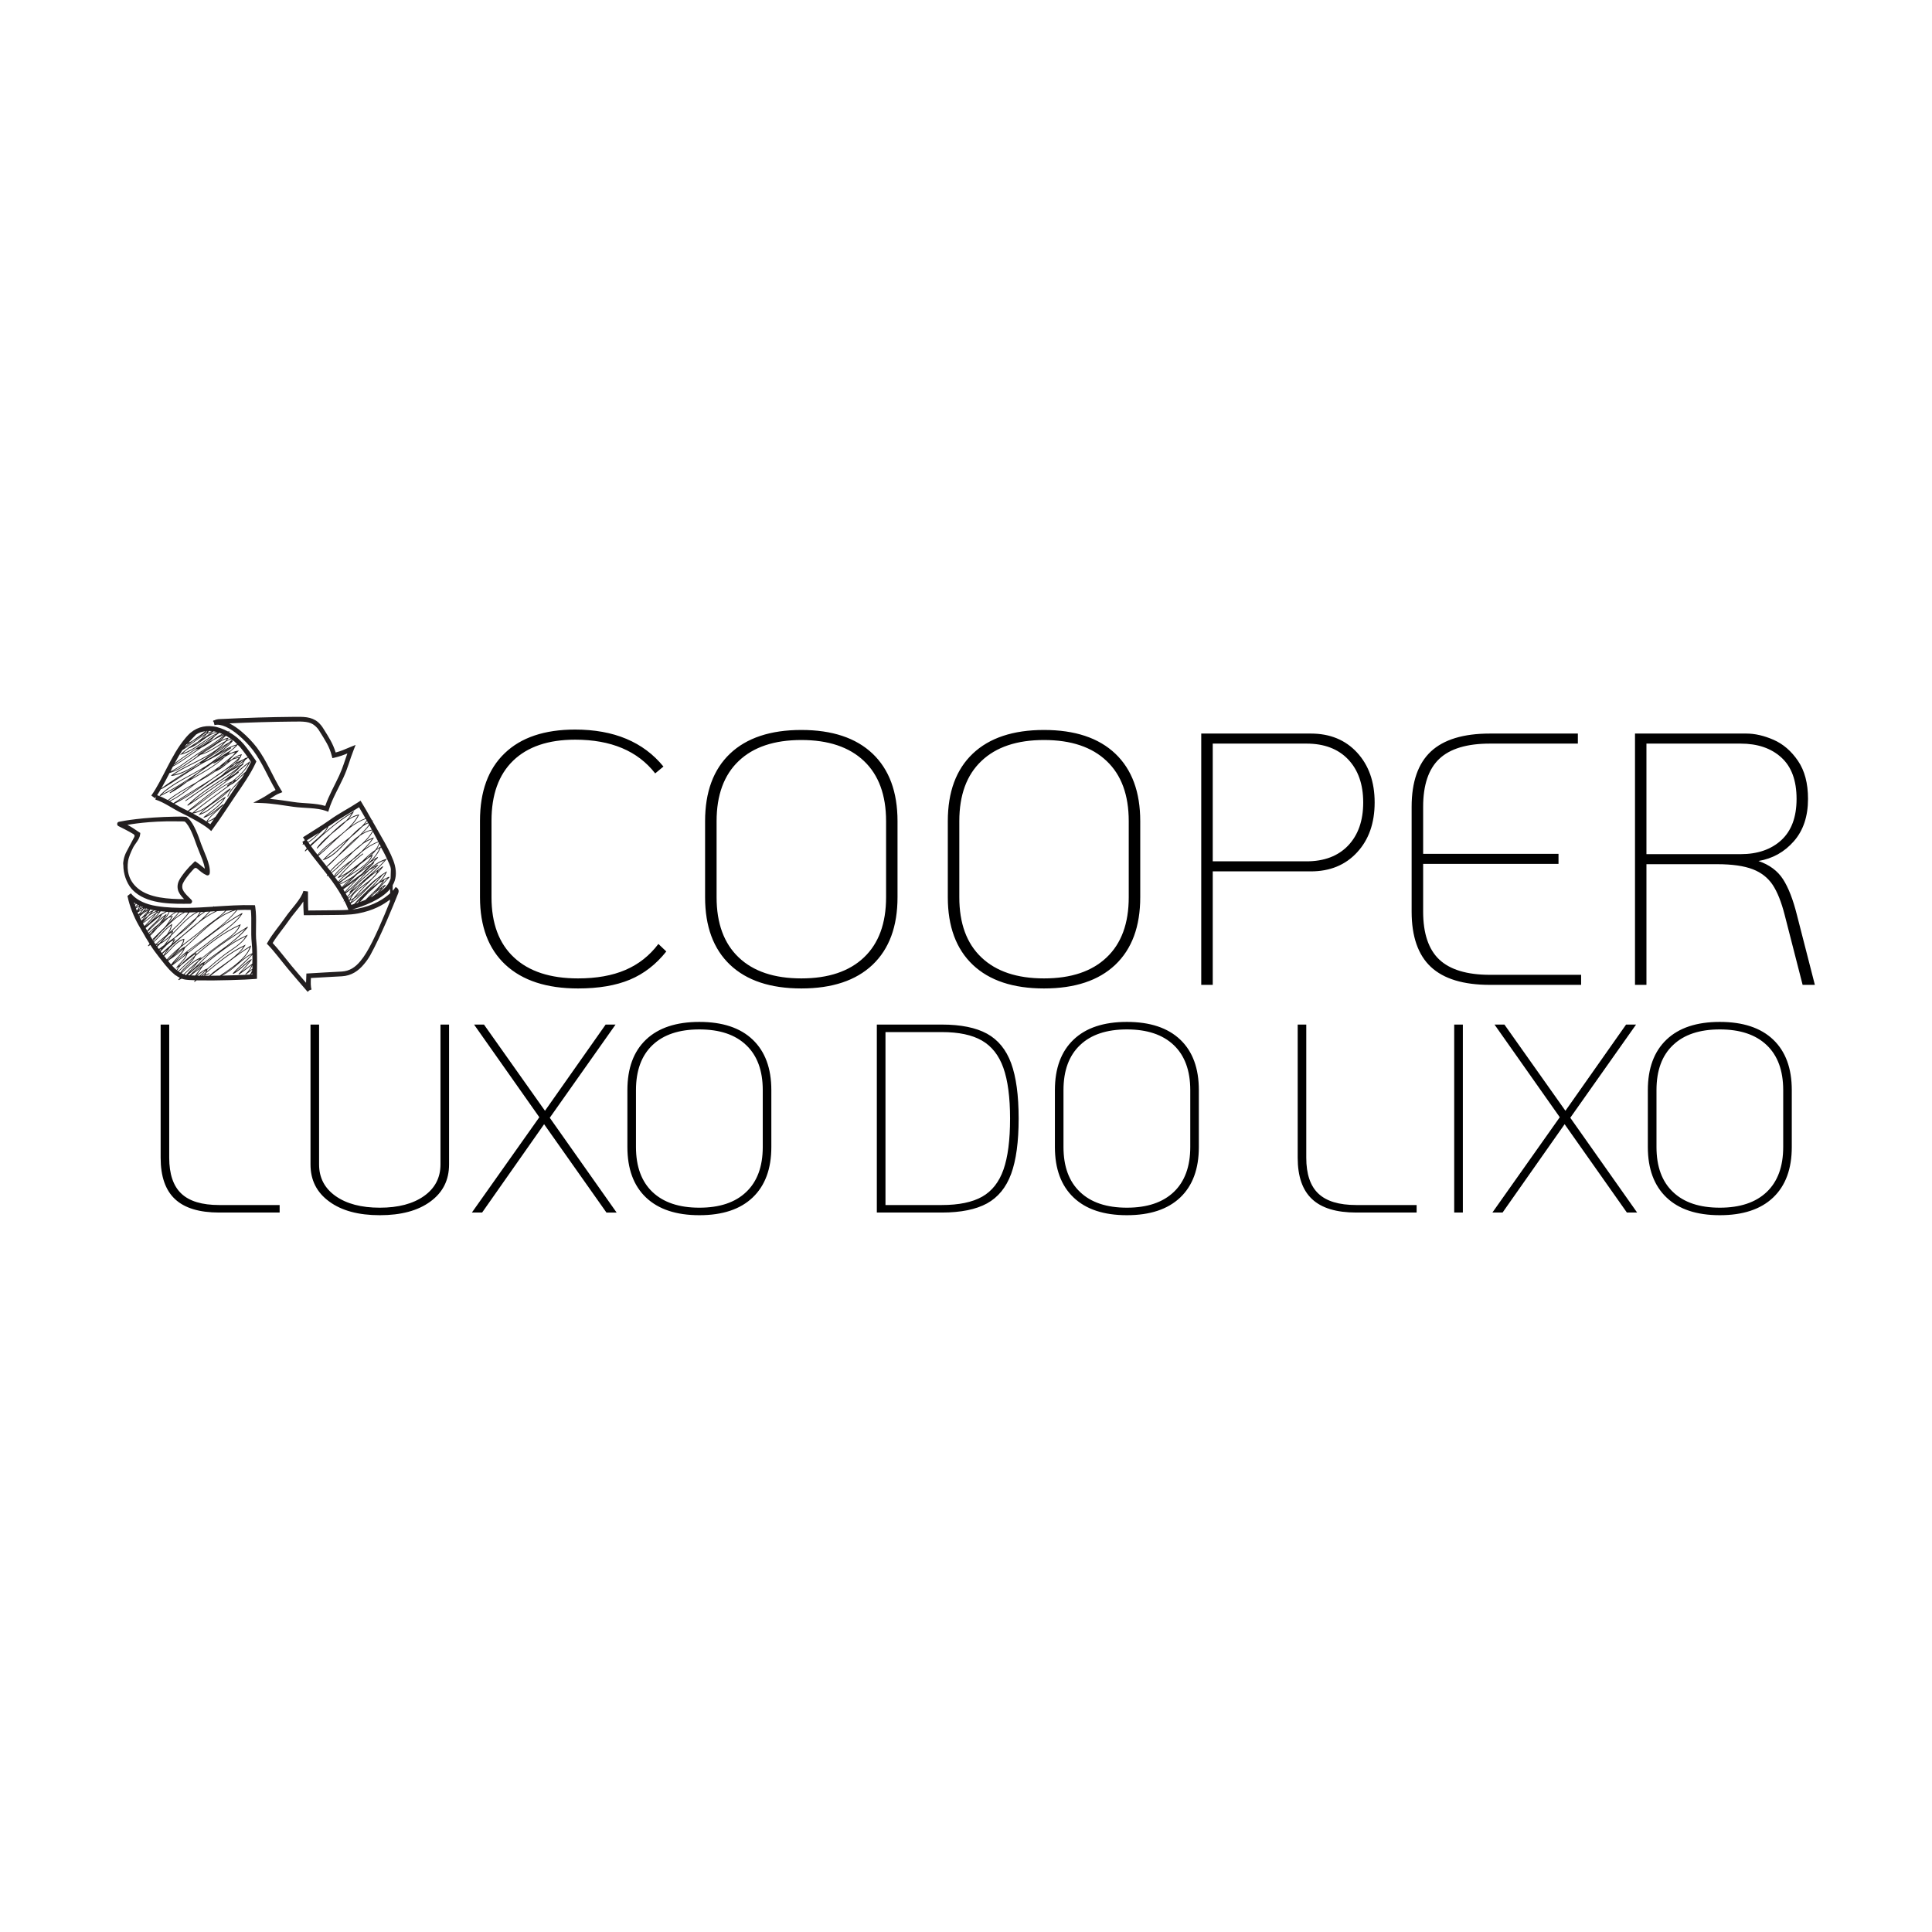 <svg xmlns="http://www.w3.org/2000/svg" xmlns:xlink="http://www.w3.org/1999/xlink" xmlns:xodm="http://www.corel.com/coreldraw/odm/2003" xml:space="preserve" width="1190px" height="1190px" style="shape-rendering:geometricPrecision; text-rendering:geometricPrecision; image-rendering:optimizeQuality; fill-rule:evenodd; clip-rule:evenodd" viewBox="0 0 290.45 290.45"> <defs> <style type="text/css"> <![CDATA[ .fil0 {fill:none} .fil2 {fill:#231F20;fill-rule:nonzero} .fil1 {fill:black;fill-rule:nonzero} ]]> </style> </defs> <g id="Camada_x0020_1">  <g id="_2146739643504"> <rect class="fil0" width="290.45" height="290.45"></rect> <g> <path class="fil1" d="M86.89 148.6c-4.71,0 -8.34,-1.19 -10.9,-3.56 -2.55,-2.38 -3.83,-5.76 -3.83,-10.15l0 -11.5c0,-4.39 1.23,-7.77 3.7,-10.14 2.46,-2.38 6,-3.57 10.6,-3.57 5.83,0 10.26,1.86 13.28,5.56l-1.24 1.03c-2.63,-3.38 -6.64,-5.07 -12.04,-5.07 -4.03,0 -7.13,1.05 -9.31,3.15 -2.18,2.11 -3.26,5.12 -3.26,9.04l0 11.5c0,3.92 1.12,6.94 3.37,9.04 2.25,2.11 5.46,3.16 9.63,3.16 2.78,0 5.15,-0.42 7.13,-1.27 1.98,-0.85 3.63,-2.15 4.96,-3.91l1.19 1.13c-1.54,1.94 -3.37,3.36 -5.48,4.24 -2.1,0.88 -4.7,1.32 -7.8,1.32zm33.58 0c-4.64,0 -8.22,-1.19 -10.72,-3.56 -2.5,-2.38 -3.75,-5.76 -3.75,-10.15l0 -11.44c0,-4.39 1.25,-7.77 3.75,-10.15 2.5,-2.37 6.08,-3.56 10.72,-3.56 4.64,0 8.21,1.19 10.71,3.56 2.5,2.38 3.75,5.76 3.75,10.15l0 11.44c0,4.39 -1.25,7.77 -3.75,10.15 -2.5,2.37 -6.07,3.56 -10.71,3.56zm0 -1.51c4.06,0 7.2,-1.05 9.42,-3.16 2.21,-2.1 3.32,-5.12 3.32,-9.04l0 -11.44c0,-3.92 -1.11,-6.94 -3.32,-9.04 -2.22,-2.11 -5.36,-3.16 -9.42,-3.16 -4.07,0 -7.21,1.05 -9.42,3.16 -2.21,2.1 -3.32,5.12 -3.32,9.04l0 11.44c0,3.92 1.11,6.94 3.32,9.04 2.21,2.11 5.35,3.16 9.42,3.16zm36.48 1.51c-4.64,0 -8.21,-1.19 -10.71,-3.56 -2.5,-2.38 -3.75,-5.76 -3.75,-10.15l0 -11.44c0,-4.39 1.25,-7.77 3.75,-10.15 2.5,-2.37 6.07,-3.56 10.71,-3.56 4.65,0 8.22,1.19 10.72,3.56 2.5,2.38 3.75,5.76 3.75,10.15l0 11.44c0,4.39 -1.25,7.77 -3.75,10.15 -2.5,2.37 -6.07,3.56 -10.72,3.56zm0 -1.51c4.07,0 7.21,-1.05 9.42,-3.16 2.22,-2.1 3.32,-5.12 3.32,-9.04l0 -11.44c0,-3.92 -1.1,-6.94 -3.32,-9.04 -2.21,-2.11 -5.35,-3.16 -9.42,-3.16 -4.06,0 -7.2,1.05 -9.41,3.16 -2.22,2.1 -3.32,5.12 -3.32,9.04l0 11.44c0,3.92 1.1,6.94 3.32,9.04 2.21,2.11 5.35,3.16 9.41,3.16zm23.64 -36.81l16.47 0c2.88,0 5.2,0.95 6.96,2.86 1.76,1.91 2.64,4.41 2.64,7.5 0,3.1 -0.88,5.6 -2.64,7.5 -1.76,1.91 -4.08,2.86 -6.96,2.86l-14.74 0 0 17.06 -1.73 0 0 -37.78zm15.82 19.21c2.66,0 4.75,-0.79 6.26,-2.37 1.51,-1.59 2.27,-3.74 2.27,-6.48 0,-2.73 -0.76,-4.89 -2.27,-6.48 -1.51,-1.58 -3.6,-2.37 -6.26,-2.37l-14.09 0 0 17.7 14.09 0zm27.58 18.57c-3.99,0 -6.95,-0.9 -8.88,-2.7 -1.92,-1.8 -2.89,-4.57 -2.89,-8.31l0 -15.76c0,-3.74 0.97,-6.51 2.89,-8.31 1.93,-1.8 4.89,-2.7 8.88,-2.7l13.22 0 0 1.51 -13.22 0c-3.45,0 -5.99,0.76 -7.61,2.29 -1.62,1.53 -2.43,3.93 -2.43,7.21l0 7.07 20.35 0 0 1.51 -20.35 0 0 7.18c0,3.27 0.81,5.68 2.43,7.21 1.62,1.52 4.16,2.29 7.61,2.29l13.71 0 0 1.51 -13.71 0zm48.85 0l-1.84 0 -2.7 -10.52c-0.5,-1.95 -1.1,-3.45 -1.8,-4.51 -0.71,-1.06 -1.7,-1.85 -3,-2.35 -1.3,-0.5 -3.08,-0.76 -5.34,-0.76l-10.64 0 0 18.14 -1.72 0 0 -37.78 16.73 0c1.29,0 2.66,0.31 4.1,0.94 1.44,0.63 2.66,1.68 3.67,3.16 1.01,1.48 1.51,3.38 1.51,5.72 0,2.63 -0.71,4.75 -2.13,6.37 -1.42,1.62 -3.19,2.61 -5.32,2.97 1.66,0.57 2.89,1.49 3.7,2.75 0.81,1.26 1.5,3.04 2.08,5.35l2.7 10.52zm-11.17 -19.65c2.55,0 4.59,-0.7 6.12,-2.1 1.53,-1.41 2.3,-3.47 2.3,-6.21 0,-2.77 -0.77,-4.85 -2.3,-6.23 -1.53,-1.39 -3.57,-2.08 -6.12,-2.08l-14.15 0 0 16.62 14.15 0z"></path> <path class="fil1" d="M32.95 182.29c-2.98,0 -5.2,-0.67 -6.64,-2.02 -1.44,-1.34 -2.16,-3.42 -2.16,-6.22l0 -20.02 1.29 0 0 20.02c0,2.45 0.61,4.25 1.82,5.39 1.21,1.15 3.11,1.72 5.69,1.72l9.09 0 0 1.13 -9.09 0zm24.15 0.4c-3.21,0 -5.74,-0.68 -7.61,-2.06 -1.88,-1.37 -2.81,-3.22 -2.81,-5.57l0 -21.03 1.29 0 0 21.03c0,2 0.83,3.58 2.48,4.75 1.66,1.17 3.87,1.75 6.65,1.75 2.77,0 4.98,-0.58 6.64,-1.75 1.65,-1.17 2.48,-2.75 2.48,-4.75l0 -21.03 1.29 0 0 21.03c0,2.35 -0.93,4.2 -2.8,5.57 -1.87,1.38 -4.41,2.06 -7.61,2.06zm34.07 -0.4l-9.37 -13.28 -9.32 13.28 -1.54 0 10.14 -14.33 -9.81 -13.93 1.49 0 9.17 12.96 9.12 -12.96 1.49 0 -9.89 14.01 10.05 14.25 -1.53 0zm13.97 0.4c-3.47,0 -6.14,-0.88 -8.02,-2.66 -1.87,-1.78 -2.8,-4.31 -2.8,-7.59l0 -8.56c0,-3.28 0.93,-5.81 2.8,-7.59 1.88,-1.78 4.55,-2.66 8.02,-2.66 3.47,0 6.14,0.88 8.01,2.66 1.87,1.78 2.81,4.31 2.81,7.59l0 8.56c0,3.28 -0.94,5.81 -2.81,7.59 -1.87,1.78 -4.54,2.66 -8.01,2.66zm0 -1.13c3.04,0 5.39,-0.78 7.04,-2.36 1.66,-1.57 2.49,-3.83 2.49,-6.76l0 -8.56c0,-2.93 -0.83,-5.19 -2.49,-6.76 -1.65,-1.58 -4,-2.36 -7.04,-2.36 -3.04,0 -5.39,0.78 -7.05,2.36 -1.65,1.57 -2.48,3.83 -2.48,6.76l0 8.56c0,2.93 0.83,5.19 2.48,6.76 1.66,1.58 4.01,2.36 7.05,2.36zm26.68 -27.53l9.78 0c2.85,0 5.11,0.46 6.78,1.37 1.67,0.92 2.88,2.4 3.63,4.44 0.75,2.05 1.13,4.82 1.13,8.32 0,3.5 -0.38,6.27 -1.13,8.32 -0.75,2.04 -1.96,3.52 -3.63,4.44 -1.67,0.91 -3.93,1.37 -6.78,1.37l-9.78 0 0 -28.26zm9.78 27.13c2.55,0 4.57,-0.42 6.05,-1.25 1.48,-0.84 2.55,-2.2 3.21,-4.08 0.66,-1.88 0.99,-4.44 0.99,-7.67 0,-3.2 -0.34,-5.75 -1.01,-7.63 -0.67,-1.88 -1.75,-3.25 -3.23,-4.1 -1.48,-0.85 -3.48,-1.27 -6.01,-1.27l-8.48 0 0 26 8.48 0zm27.81 1.53c-3.47,0 -6.14,-0.88 -8.01,-2.66 -1.87,-1.78 -2.81,-4.31 -2.81,-7.59l0 -8.56c0,-3.28 0.94,-5.81 2.81,-7.59 1.87,-1.78 4.54,-2.66 8.01,-2.66 3.47,0 6.14,0.88 8.02,2.66 1.87,1.78 2.8,4.31 2.8,7.59l0 8.56c0,3.28 -0.93,5.81 -2.8,7.59 -1.88,1.78 -4.55,2.66 -8.02,2.66zm0 -1.13c3.04,0 5.39,-0.78 7.05,-2.36 1.65,-1.57 2.48,-3.83 2.48,-6.76l0 -8.56c0,-2.93 -0.83,-5.19 -2.48,-6.76 -1.66,-1.58 -4.01,-2.36 -7.05,-2.36 -3.04,0 -5.39,0.78 -7.04,2.36 -1.66,1.57 -2.49,3.83 -2.49,6.76l0 8.56c0,2.93 0.83,5.19 2.49,6.76 1.65,1.58 4,2.36 7.04,2.36zm34.48 0.73c-2.99,0 -5.2,-0.67 -6.64,-2.02 -1.44,-1.34 -2.16,-3.42 -2.16,-6.22l0 -20.02 1.29 0 0 20.02c0,2.45 0.61,4.25 1.82,5.39 1.21,1.15 3.1,1.72 5.69,1.72l9.08 0 0 1.13 -9.08 0zm14.73 -28.26l1.3 0 0 28.26 -1.3 0 0 -28.26zm25.96 28.26l-9.36 -13.28 -9.33 13.28 -1.53 0 10.13 -14.33 -9.81 -13.93 1.49 0 9.17 12.96 9.12 -12.96 1.5 0 -9.89 14.01 10.05 14.25 -1.54 0zm13.97 0.4c-3.47,0 -6.14,-0.88 -8.01,-2.66 -1.87,-1.78 -2.81,-4.31 -2.81,-7.59l0 -8.56c0,-3.28 0.94,-5.81 2.81,-7.59 1.87,-1.78 4.54,-2.66 8.01,-2.66 3.47,0 6.15,0.88 8.02,2.66 1.87,1.78 2.8,4.31 2.8,7.59l0 8.56c0,3.28 -0.93,5.81 -2.8,7.59 -1.87,1.78 -4.55,2.66 -8.02,2.66zm0 -1.13c3.04,0 5.39,-0.78 7.05,-2.36 1.65,-1.57 2.48,-3.83 2.48,-6.76l0 -8.56c0,-2.93 -0.83,-5.19 -2.48,-6.76 -1.66,-1.58 -4.01,-2.36 -7.05,-2.36 -3.04,0 -5.39,0.78 -7.04,2.36 -1.66,1.57 -2.48,3.83 -2.48,6.76l0 8.56c0,2.93 0.82,5.19 2.48,6.76 1.65,1.58 4,2.36 7.04,2.36z"></path> <path class="fil2" d="M34.39 109.94c-0.04,0.01 -0.07,0.03 -0.1,0.04 -0.73,-0.4 -1.5,-0.69 -2.29,-0.78 -1.32,-0.17 -2.7,0.2 -3.77,1.36 -0.14,0.15 -0.29,0.31 -0.42,0.48 -2.1,2.52 -3.29,6.03 -5.06,8.56l0.57 0.41c0.06,-0.08 0.11,-0.17 0.17,-0.26l-0.14 0.45c1.37,0.43 2.65,1.42 4.09,2.1 0.78,0.36 3.09,1.59 3.96,2.33l0.06 0.05 0.29 0.26 0.23 -0.31c1.16,-1.56 2.29,-3.34 3.39,-4.96 1.04,-1.52 2.3,-3.29 3.09,-5.02l0.08 -0.18 -0.11 -0.17c-0.51,-0.75 -1.18,-1.7 -1.78,-2.42 -0.3,-0.35 -0.63,-0.67 -0.98,-0.97 -0.39,-0.32 -0.81,-0.61 -1.25,-0.86 0.02,-0.02 0.11,-0.14 0.11,-0.14l-0.14 0.03zm-3.31 2.8c-0.31,0.19 -0.64,0.41 -0.97,0.63 0.53,-0.4 1.15,-0.77 1.76,-1.16 -0.29,0.21 -0.56,0.4 -0.79,0.53zm3.05 -1.67c-0.08,0.12 -0.16,0.23 -0.25,0.34 -1.18,0.63 -2.26,1.52 -3.48,1.89 0.25,-0.17 0.49,-0.32 0.73,-0.47 0.8,-0.46 2.09,-1.56 3,-1.76zm-4.34 2.39l-0.16 0.12 0.2 -0.03c-1.28,0.92 -2.68,2.02 -4.1,2.48 1.32,-0.64 2.58,-1.69 3.75,-2.47 1.43,-0.97 3.06,-1.86 4.37,-3.02 -1.12,1.21 -2.76,1.9 -4.06,2.92zm3.81 -3.05c-0.2,0.08 -0.41,0.16 -0.6,0.26 0.17,-0.11 0.35,-0.2 0.53,-0.29 0.02,0.01 0.04,0.02 0.07,0.03l0 0zm-0.21 -0.08c-0.48,0.24 -0.93,0.54 -1.37,0.86 -0.23,0.13 -0.46,0.26 -0.68,0.4 0.37,-0.3 0.72,-0.63 1.05,-0.98 0.2,-0.15 0.4,-0.29 0.6,-0.44 0.14,0.05 0.27,0.1 0.4,0.16zm-3.58 2.08c0.69,-0.45 1.37,-0.92 2.04,-1.4 -0.62,0.57 -1.33,1.07 -2.04,1.4l0 0zm2.85 -2.25c-0.02,0.02 -0.04,0.04 -0.05,0.06 -1.78,0.87 -3.37,2.48 -5.14,3.03 0.29,-0.28 0.61,-0.53 0.94,-0.75 1.6,-0.51 2.73,-2.12 4.3,-2.4l-0.05 0.06zm-3.56 1.92c0.22,-0.15 0.45,-0.31 0.68,-0.48 0.18,-0.12 0.36,-0.23 0.54,-0.34 -0.4,0.3 -0.8,0.59 -1.22,0.82zm3 -2.14c0.14,0.02 0.28,0.06 0.42,0.09 -0.38,0.1 -0.73,0.24 -1.06,0.45 0.22,-0.17 0.44,-0.35 0.64,-0.54l0 0zm-1.71 1.14c0.22,-0.19 0.42,-0.41 0.61,-0.63 0.03,-0.03 0.05,-0.06 0.07,-0.09 0.25,-0.13 0.51,-0.24 0.77,-0.34 -0.46,0.39 -0.94,0.74 -1.45,1.06zm1.47 -1.18c-0.22,0.08 -0.44,0.17 -0.66,0.27 0.07,-0.09 0.15,-0.18 0.2,-0.28 0.16,0 0.31,0 0.46,0.01zm-0.65 -0.01c-0.2,0.12 -0.4,0.24 -0.61,0.38 0.17,-0.13 0.33,-0.25 0.49,-0.38 0.04,-0.01 0.08,0 0.12,0zm-1.72 0.53c0.42,-0.27 0.88,-0.43 1.37,-0.49 -0.63,0.51 -1.31,0.98 -1.98,1.46 -0.18,0.1 -0.37,0.19 -0.56,0.27 0.38,-0.43 0.77,-0.84 1.17,-1.24l0 0zm-1.45 1.48l0.08 -0.03c0.1,-0.03 0.21,-0.1 0.32,-0.15 -0.24,0.18 -0.47,0.38 -0.7,0.57 0.1,-0.13 0.2,-0.26 0.3,-0.39zm0.9 -0.42c0.74,-0.42 1.51,-1.01 2.22,-1.44 -0.05,0.08 -0.1,0.16 -0.16,0.24 -1.18,0.6 -2.21,1.49 -3.3,2.2 0.39,-0.36 0.81,-0.69 1.24,-1zm-1.53 1.3c1.16,-0.7 2.22,-1.64 3.42,-2.3 -0.34,0.38 -0.71,0.72 -1.11,1.03 -0.89,0.55 -1.77,1.1 -2.52,1.84l-0.14 0.14 0.19 -0.05c1.83,-0.46 3.42,-2.08 5.16,-3.01 -0.03,0.03 -0.06,0.07 -0.09,0.1 -1.96,1.47 -4.1,2.73 -6.05,4.2 0.36,-0.68 0.74,-1.33 1.14,-1.95zm-1.26 2.18c1.06,-0.81 2.18,-1.57 3.31,-2.32 0.15,0.02 0.27,-0.04 0.4,-0.08 -1.25,0.86 -2.48,1.77 -3.78,2.52 0.02,-0.04 0.04,-0.08 0.07,-0.12zm-0.16 0.29c1.51,-0.85 2.9,-1.91 4.34,-2.88 0.61,-0.29 1.18,-0.69 1.75,-1.1 0.53,-0.3 1.08,-0.56 1.64,-0.8 -1.27,1.15 -2.87,2.04 -4.3,3 -1.19,0.8 -2.47,1.87 -3.8,2.5 0.12,-0.24 0.25,-0.48 0.37,-0.72zm-0.5 0.96c1.62,-0.44 3.21,-1.73 4.67,-2.74 1.26,-0.3 2.35,-1.16 3.5,-1.82 -1.99,2.22 -5.57,3.18 -7.92,4.91l0.04 0.1c1.45,-0.19 2.87,-1 4.27,-1.95l0.05 0.08c0.13,-0.05 0.26,-0.11 0.38,-0.16 -2.18,1.19 -4.33,2.46 -6.23,3.9 0.43,-0.76 0.84,-1.54 1.24,-2.32zm7.42 -2.27c-0.18,0.1 -0.35,0.21 -0.53,0.32 0.79,-0.62 1.55,-1.26 2.38,-1.79l-0.05 -0.1c-0.67,0.36 -1.35,0.72 -2.04,1.08 0.9,-0.54 1.81,-1.07 2.82,-1.39 -0.26,0.28 -0.55,0.55 -0.85,0.79 -0.6,0.32 -1.16,0.7 -1.73,1.09l0 0zm1.38 -0.52c-0.06,0.03 -0.12,0.06 -0.18,0.1 0.02,-0.02 0.04,-0.04 0.06,-0.06 0.04,-0.02 0.08,-0.02 0.12,-0.04zm-4.44 2.79c1.04,-0.73 2.08,-1.47 3.12,-2.18 -0.29,0.21 -0.61,0.44 -0.9,0.68l0.06 0.09c0.41,-0.2 0.84,-0.47 1.27,-0.74 -1.34,1.17 -3.05,2.11 -4.71,3.05 0.38,-0.3 0.77,-0.6 1.16,-0.9zm-5.52 3.22c1.67,-1.61 4.21,-2.71 6.24,-3.92 -0.27,0.2 -0.53,0.41 -0.79,0.61 -1.77,1.23 -3.57,2.4 -5.45,3.31zm8.47 -5.13c0.27,-0.2 0.55,-0.39 0.83,-0.59 0.09,-0.04 0.17,-0.08 0.26,-0.12 -0.03,0.03 -0.06,0.07 -0.1,0.1 -0.34,0.21 -0.66,0.41 -0.99,0.61zm-1.51 -0.46c0.95,-0.68 1.88,-1.36 2.78,-1.91 -0.83,0.7 -1.83,1.3 -2.78,1.91zm3.24 -2.17c0.05,-0.03 0.11,-0.06 0.16,-0.09 -0.83,0.9 -1.9,1.65 -2.99,2.32 -0.39,0.22 -0.79,0.42 -1.2,0.6 1.28,-0.9 2.88,-1.73 4.03,-2.83zm-8.47 4.81c1.75,-1.21 4.11,-2.06 6.01,-3.33 -1.96,1.41 -3.98,2.95 -6.01,3.33zm2.19 -0.47c-0.84,0.55 -1.69,1.07 -2.54,1.61 0.82,-0.56 1.67,-1.09 2.54,-1.61zm-4.63 3.54c0.2,-0.32 0.41,-0.64 0.6,-0.98l0.05 0.07c1.87,-1.07 3.66,-2.36 5.51,-3.47 0.24,-0.14 0.48,-0.29 0.72,-0.43 1.19,-0.65 2.37,-1.28 3.53,-1.89 -1.02,0.76 -1.98,1.61 -3.07,2.3 -2.17,1.38 -5.17,2.55 -6.97,4.45l0.06 0.09c1.55,-0.71 3.04,-1.63 4.5,-2.6 -0.18,0.14 -0.35,0.27 -0.52,0.41 -0.91,0.52 -1.78,1.06 -2.53,1.67l0.05 0.09c0.86,-0.44 1.7,-1.03 2.53,-1.67 2.01,-1.17 4.19,-2.29 5.77,-3.81 0.31,-0.19 0.62,-0.35 0.94,-0.5 0.19,-0.06 0.37,-0.13 0.56,-0.16 -0.11,0.14 -0.21,0.28 -0.32,0.42 -0.68,0.58 -1.41,1.12 -2.09,1.72 -0.81,0.55 -1.57,1.11 -2.07,1.41 -0.44,0.28 -0.88,0.58 -1.29,0.9 -1.52,0.85 -3.04,1.69 -4.35,2.71 -0.52,-0.28 -1.04,-0.54 -1.61,-0.73l0 0zm10.45 -4.87c0.1,-0.06 0.19,-0.1 0.28,-0.15 -0.45,0.36 -0.9,0.74 -1.37,1.03 0.38,-0.27 0.74,-0.57 1.09,-0.88zm-1.37 0.97c0.1,-0.1 0.2,-0.2 0.31,-0.3 0.14,-0.09 0.28,-0.19 0.42,-0.28 -0.24,0.19 -0.47,0.4 -0.73,0.58zm1.31 -1.06c-0.13,0.07 -0.26,0.16 -0.39,0.24 0.25,-0.21 0.5,-0.42 0.75,-0.62 -0.12,0.13 -0.23,0.26 -0.36,0.38zm-1.5 1.1c-0.09,0.09 -0.19,0.17 -0.27,0.26 -0.54,0.37 -1.1,0.72 -1.68,1.05 0.12,-0.08 0.25,-0.17 0.37,-0.24 0.39,-0.24 0.96,-0.64 1.58,-1.07l0 0zm-7.18 4.65c1.11,-0.86 2.36,-1.59 3.65,-2.31 -1.15,0.89 -2.32,1.84 -3.53,2.37 -0.04,-0.02 -0.08,-0.04 -0.12,-0.06zm0.24 0.12c1.42,-0.64 2.76,-1.81 4.06,-2.8 0.92,-0.51 1.84,-1.05 2.7,-1.64 0.93,-0.35 1.72,-1.15 2.54,-1.76 0.38,-0.18 0.73,-0.28 1.03,-0.31 -0.68,0.64 -1.39,1.24 -2.14,1.79 -0.64,0.42 -1.27,0.86 -1.89,1.32 -1.92,1.26 -3.94,2.42 -5.81,3.68 -0.16,-0.09 -0.33,-0.18 -0.49,-0.28zm9.65 -6.45c0.29,-0.2 0.61,-0.35 0.95,-0.46 -0.04,0.1 -0.08,0.19 -0.13,0.27 -0.25,0.01 -0.53,0.08 -0.82,0.19zm-0.59 1.8c0.65,-0.53 1.31,-1.17 2.05,-1.59 0.04,-0.02 0.07,-0.03 0.11,-0.05 -0.72,0.61 -1.43,1.14 -2.16,1.64zm2 -1.35c-0.1,0.17 -0.21,0.33 -0.33,0.48 -0.29,0.13 -0.57,0.27 -0.85,0.42 0.4,-0.29 0.8,-0.59 1.18,-0.9zm-2.76 1.73c0.44,-0.39 0.95,-0.81 1.41,-1.26 0.22,-0.12 0.44,-0.25 0.66,-0.36 -0.69,0.53 -1.33,1.16 -2.07,1.62zm1.35 -1.34c-0.19,0.1 -0.37,0.21 -0.55,0.32 0.39,-0.32 0.76,-0.64 1.13,-0.98 -0.05,0.06 -0.09,0.13 -0.14,0.19 -0.13,0.16 -0.29,0.31 -0.44,0.47zm-4.87 3.31c-1.24,0.89 -2.51,1.73 -3.84,2.41 1.25,-0.82 2.54,-1.61 3.84,-2.41zm-2.61 3.5c-0.51,-0.24 -1.01,-0.53 -1.52,-0.82 2.02,-0.97 3.86,-2.35 5.71,-3.7 0.65,-0.42 1.28,-0.86 1.9,-1.31 0.34,-0.23 0.69,-0.44 1.04,-0.65 -0.52,0.46 -1.06,0.89 -1.47,1.31 -1.25,0.84 -2.47,1.7 -3.7,2.57 -0.62,0.41 -1.23,0.83 -1.83,1.28 -0.03,0.02 0.03,0.1 0.03,0.1 0.64,-0.43 1.26,-0.86 1.87,-1.3 1.63,-1.09 3.31,-2.12 4.92,-3.24 0.47,-0.26 0.95,-0.52 1.44,-0.76 -2.55,2.08 -5.62,3.54 -7.97,5.91l0.07 0.08c1.89,-1.16 3.66,-2.57 5.53,-3.77l0.04 0.06c0.29,-0.12 0.56,-0.29 0.82,-0.46 -2.16,1.6 -4.31,3.26 -6.39,4.94 -0.19,-0.09 -0.36,-0.18 -0.49,-0.24zm7.82 -5.92c-0.49,0.45 -1,0.87 -1.48,1.3 -1.84,1.14 -3.56,2.48 -5.37,3.65 2.06,-1.92 4.6,-3.26 6.85,-4.95zm0.29 0.29c-0.03,0.02 -0.06,0.04 -0.09,0.06 0.53,-0.46 1.05,-0.93 1.59,-1.33 -0.19,0.36 -0.41,0.7 -0.67,1.01 -0.52,0.63 -1.14,1.15 -1.78,1.68 -2.18,0.97 -4.02,2.78 -6.03,4.08 2.3,-1.84 4.67,-3.68 7.04,-5.4l-0.06 -0.1zm-0.66 1.42c-0.21,0.17 -0.44,0.33 -0.66,0.5 -0.02,0.02 -0.05,0.02 -0.08,0.04 0.17,-0.15 0.34,-0.3 0.51,-0.45 0.08,-0.03 0.16,-0.06 0.23,-0.09l0 0zm-6.83 4.52c2.15,-1.26 4.05,-3.21 6.28,-4.29 -0.17,0.14 -0.34,0.28 -0.5,0.43l0.05 0.09c-1.75,1.32 -3.61,2.57 -5.28,4.01 -0.19,-0.06 -0.37,-0.15 -0.55,-0.24zm0.63 0.33c0.67,-0.1 1.33,-0.42 1.97,-0.84 -0.36,0.29 -0.69,0.6 -1,0.94l-0.12 0.14 0.17 -0.05c1.46,-0.4 2.4,-1.69 3.63,-2.42 -0.09,0.17 -0.2,0.32 -0.32,0.47 -0.74,0.89 -1.84,1.57 -2.72,2.31l0.05 0.09c0.86,-0.25 1.61,-0.88 2.32,-1.46 -0.53,0.5 -1.12,0.97 -1.59,1.53 -0.13,0.15 -0.24,0.31 -0.34,0.49 -0.63,-0.42 -1.39,-0.85 -2.05,-1.2zm2.63 1.61c-0.14,-0.11 -0.29,-0.21 -0.45,-0.32 0.26,-0.08 0.51,-0.19 0.74,-0.32 0.13,-0.03 0.21,-0.11 0.29,-0.19 -0.19,0.28 -0.38,0.56 -0.58,0.83zm4.73 -6.95c-0.45,0.52 -0.97,0.99 -1.41,1.53 -0.32,0.37 -0.59,0.77 -0.76,1.24l0.1 0.04c0.17,-0.45 0.43,-0.85 0.74,-1.21 0.29,-0.36 0.63,-0.7 0.96,-1.04 -0.4,0.6 -0.81,1.19 -1.19,1.75 -0.79,1.16 -1.59,2.36 -2.39,3.52 -0.36,0.3 -0.76,0.53 -1.21,0.67 0.08,-0.13 0.17,-0.26 0.27,-0.38 0.62,-0.75 1.51,-1.35 2.15,-2.1l-0.07 -0.08c-0.81,0.6 -1.63,1.39 -2.55,1.78 0.81,-0.64 1.74,-1.27 2.41,-2.07 0.18,-0.21 0.34,-0.44 0.47,-0.68l0.09 -0.16 -0.16 0.08c-1.3,0.69 -2.23,1.98 -3.6,2.46 1.31,-1.41 3.2,-2.18 4.49,-3.71l-0.07 -0.08c-1.67,1.03 -3.53,3.23 -5.45,3.62 1.71,-1.45 3.61,-2.73 5.42,-4.1 0.87,-0.4 1.46,-1.15 2.17,-1.75 -0.14,0.23 -0.27,0.45 -0.41,0.67zm-4.14 3.58c0.71,-0.58 1.4,-1.18 2.05,-1.65 -0.61,0.63 -1.33,1.14 -2.05,1.65zm5.52 -6.01c-0.23,0.5 -0.51,1 -0.82,1.5 -0.48,0.37 -0.89,0.82 -1.34,1.21 -0.13,-0.02 -0.23,0.03 -0.34,0.08 0.55,-0.47 1.07,-0.93 1.53,-1.48 0.32,-0.39 0.6,-0.81 0.82,-1.26l0.08 -0.16c0.02,0.04 0.05,0.08 0.07,0.11zm-2 -2.56c0.13,0.12 0.27,0.24 0.38,0.37 0.5,0.59 1.07,1.39 1.54,2.07l-0.14 0.1c-0.82,0.54 -1.55,1.28 -2.32,1.9 -0.23,0.12 -0.45,0.25 -0.67,0.38 0.57,-0.49 1.19,-0.99 1.69,-1.58 0.12,-0.1 0.25,-0.19 0.37,-0.29l-0.05 -0.09c0.1,-0.17 0.21,-0.35 0.31,-0.54 0.15,-0.12 0.3,-0.23 0.45,-0.36l-0.06 -0.09c-0.07,0.03 -0.14,0.07 -0.21,0.1 0.02,-0.05 -0.11,0.01 -0.11,0.01 -0.09,0.05 -0.18,0.12 -0.27,0.17 -0.37,0.17 -0.74,0.34 -1.09,0.53 0.06,-0.07 0.13,-0.13 0.19,-0.2 0.15,-0.17 0.27,-0.36 0.38,-0.55l0.08 -0.08c0.02,-0.11 0.08,-0.23 0.13,-0.34l0.03 -0.1 -0.1 0.03c-0.52,0.13 -0.99,0.41 -1.44,0.75 -0.16,0.07 -0.33,0.17 -0.49,0.26 0.26,-0.26 0.52,-0.51 0.76,-0.79 0.26,-0.24 0.51,-0.45 0.73,-0.69l0.1 -0.11 -0.15 0.02c-0.35,0.06 -0.69,0.17 -1.02,0.33 -0.14,0.04 -0.29,0.07 -0.43,0.12 0.06,-0.07 0.14,-0.14 0.21,-0.21l0.05 -0.07c0.42,-0.32 0.83,-0.66 1.15,-1.05zm-0.51 -0.52c0.16,0.14 0.29,0.29 0.44,0.44 -0.85,0.24 -1.61,0.63 -2.35,1.06 0.63,-0.47 1.21,-0.98 1.7,-1.55l-0.07 -0.08c-0.05,0.02 -0.11,0.06 -0.17,0.09 0.06,-0.05 0.11,-0.11 0.16,-0.17 0.1,0.07 0.2,0.14 0.29,0.21zm-0.37 -0.27c-0.12,0.14 -0.25,0.28 -0.39,0.41 -0.71,0.39 -1.44,0.88 -2.18,1.41 0.61,-0.43 1.17,-0.9 1.63,-1.45 0.01,-0.02 0.02,-0.04 0.04,-0.05 0.27,-0.15 0.55,-0.27 0.83,-0.37 0.03,0.01 0.05,0.03 0.07,0.05zm-0.17 -0.13c-0.2,0.08 -0.4,0.16 -0.59,0.26 0.07,-0.1 0.15,-0.19 0.22,-0.29l0.06 -0.1 -0.11 0.01c-0.4,0.05 -0.86,0.28 -1.32,0.57 0.37,-0.27 0.71,-0.57 1.02,-0.89 0.25,0.13 0.49,0.28 0.72,0.44zm14.33 10.86l0.34 0.13 0.11 -0.36c0.46,-1.54 1.46,-3.24 2.17,-4.78 0.73,-1.61 0.92,-2.6 1.53,-4.14l0.3 -0.77 -0.77 0.31c-0.98,0.41 -1.43,0.62 -2.23,0.83 -0.41,-1.37 -1.08,-2.37 -1.84,-3.59 -0.22,-0.37 -0.49,-0.69 -0.81,-0.98 -0.5,-0.42 -1.08,-0.63 -1.68,-0.72 -0.62,-0.09 -1.27,-0.08 -2.01,-0.07 -3.59,0.03 -6.96,0.14 -10.53,0.31 -0.24,0.02 -0.52,0.01 -0.79,0.04 -0.21,0.02 -0.41,0.08 -0.6,0.18 -0.04,0.01 -0.09,0.01 -0.13,0.02 -0.01,0.07 -0.04,0.07 -0.06,0.09l0.11 0.11 0.13 0.49c0.48,-0.13 1.07,-0.03 1.71,0.26 0.63,0.28 1.3,0.74 1.91,1.26 0.81,0.69 1.54,1.45 2.19,2.29 1.37,1.82 2.19,3.93 3.37,5.94 -0.76,0.38 -1.39,0.9 -2.16,1.3l-1.2 0.62 1.35 0.05c1.32,0.04 3.28,0.35 4.68,0.56 1.6,0.23 3.52,0.11 4.91,0.62zm-6.96 -2.66l0.4 -0.16 -0.22 -0.36c-1.25,-2.03 -2.09,-4.3 -3.61,-6.34 -0.68,-0.88 -1.45,-1.68 -2.3,-2.4 -0.56,-0.48 -1.17,-0.9 -1.83,-1.24 3.24,-0.15 6.35,-0.24 9.63,-0.27 0.75,-0.01 1.37,-0.02 1.9,0.06 0.53,0.08 0.95,0.24 1.33,0.57 0.27,0.23 0.5,0.5 0.68,0.81 0.83,1.34 1.5,2.3 1.85,3.72l0.09 0.34 0.34 -0.08c0.8,-0.19 1.28,-0.37 1.91,-0.63 -0.42,1.17 -0.65,2.06 -1.23,3.33 -0.64,1.4 -1.56,2.99 -2.09,4.56 -1.52,-0.45 -3.31,-0.36 -4.7,-0.58 -1.05,-0.15 -2.42,-0.37 -3.63,-0.48 0.52,-0.34 0.98,-0.67 1.48,-0.85zm-21.73 14.9c2.22,1.85 5.8,1.73 8.19,1.72l0.02 0c0.16,0 0.26,-0.07 0.32,-0.22 0.06,-0.14 0.03,-0.27 -0.08,-0.37l-0.01 -0.02c-0.53,-0.51 -0.92,-0.91 -1.13,-1.24 -0.21,-0.34 -0.28,-0.58 -0.21,-0.98 0.03,-0.15 0.15,-0.42 0.34,-0.71 0.21,-0.32 0.44,-0.63 0.68,-0.92 0.25,-0.3 0.5,-0.57 0.72,-0.81 0.15,-0.15 0.31,-0.16 0.47,-0.03 0.41,0.35 0.87,0.77 1.41,1l0.01 0.01c0.11,0.04 0.21,0.04 0.31,-0.02 0.1,-0.06 0.15,-0.14 0.17,-0.26l0 -0.01c0.09,-0.7 -0.16,-1.51 -0.45,-2.31 -0.3,-0.79 -0.66,-1.58 -0.85,-2.12 -0.2,-0.6 -0.47,-1.37 -0.8,-2.08 -0.33,-0.71 -0.68,-1.36 -1.15,-1.77 -0.01,-0.01 -0.02,-0.01 -0.03,-0.02l-0.16 -0.13 -0.06 -0.04 -0.08 -0.01c-0.4,-0.06 -0.95,-0.05 -1.51,-0.04 -5.09,0.09 -7.88,0.64 -8.54,0.77 -0.16,0.03 -0.26,0.12 -0.28,0.29 -0.02,0.16 0.04,0.28 0.18,0.36 0.39,0.19 1.57,0.78 2.25,1.2 0.19,0.12 0.23,0.27 0.13,0.46 -0.04,0.07 -0.7,1.32 -1.17,2.2 -0.39,0.73 -0.54,1.63 -0.48,1.94 0.01,0.02 0.01,0.04 0.01,0.06 0,1.31 0.47,2.64 1.2,3.52 0.18,0.21 0.37,0.4 0.58,0.58zm-1.08 -4.61c0.09,-0.67 0.43,-1.42 0.76,-2.1 0.12,-0.25 0.36,-0.56 0.58,-0.89 0.22,-0.33 0.44,-0.69 0.49,-1.11l0.02 -0.22 -0.18 -0.11c-0.53,-0.35 -1.11,-0.78 -1.76,-1.1 0.39,-0.07 3.29,-0.6 7.31,-0.53 0.51,0.01 1.01,-0.01 1.31,0.03 0.36,0.29 0.72,0.89 1.02,1.56 0.31,0.68 0.57,1.43 0.78,2.02 0.21,0.6 0.56,1.38 0.85,2.14 0.17,0.45 0.3,0.9 0.38,1.37 -0.39,-0.29 -0.81,-0.68 -1.25,-0.98l-0.23 -0.15 -0.2 0.19c-0.43,0.4 -0.84,0.83 -1.22,1.29 -0.26,0.32 -0.51,0.65 -0.74,1 -0.21,0.33 -0.37,0.64 -0.43,0.96 -0.11,0.56 0.02,1.06 0.31,1.5 0.16,0.25 0.38,0.5 0.63,0.76 -2.31,0.01 -5.19,-0.18 -6.89,-1.57 -1.59,-1.29 -1.69,-2.92 -1.54,-4.06zm19.31 12.18c-0.19,-1.66 0.09,-3.58 -0.17,-5.34l-0.05 -0.29 -0.29 -0.01c-1.93,-0.05 -3.88,0.09 -5.84,0.21l-0.04 -0.05c-0.04,0.02 -0.07,0.05 -0.12,0.07 -1.26,0.08 -2.53,0.16 -3.78,0.17 -1.63,0.02 -3.2,-0.02 -4.73,-0.27 -1.69,-0.26 -2.74,-0.87 -3.34,-1.38 -0.19,-0.16 -0.36,-0.34 -0.52,-0.53l-0.49 0.38c-0.04,0.08 -0.01,0.11 0.01,0.14 0.29,1.4 0.93,3.01 1.64,4.26 0.34,0.59 0.67,1.16 1,1.72 -0.02,0.03 0.05,0.1 0.05,0.1 0.2,0.33 0.4,0.66 0.61,0.99 -0.03,0.03 -0.06,0.05 -0.08,0.09l-0.17 0.2 0.07 0.08c0.1,-0.06 0.19,-0.13 0.29,-0.2 0.39,0.62 0.82,1.21 1.27,1.78 0.57,0.7 1.32,1.78 2.24,2.55 0.05,0.04 0.11,0.09 0.17,0.13l-0.03 0.13 0.09 -0.08c0.22,0.17 0.46,0.32 0.71,0.44 -0.08,0.08 -0.17,0.16 -0.25,0.25l0.06 0.09c0.15,-0.07 0.3,-0.14 0.45,-0.22 0.15,0.05 0.31,0.1 0.48,0.13 0.34,0.06 0.88,0.09 1.55,0.11 -0.05,0.06 -0.11,0.11 -0.16,0.17l0.07 0.08c0.11,-0.08 0.21,-0.16 0.32,-0.24 0.1,0 0.19,0.01 0.29,0.01 2.76,0.05 7.1,-0.09 8.45,-0.21l0.32 -0.03 0 -0.33c-0.01,-1.12 0.09,-3.54 -0.08,-5.1zm-0.84 -4.93c0.17,1.55 -0.04,3.33 0.14,5.01 0.05,0.43 0.07,0.95 0.08,1.5 -1.62,0.78 -2.83,2.39 -4.4,3.18 1.07,-0.72 2.46,-1.67 3.37,-2.76 0.38,-0.46 0.68,-0.95 0.82,-1.46l0.04 -0.13 -0.12 0.07c-0.66,0.4 -1.29,0.84 -1.92,1.3 0.24,-0.22 0.46,-0.45 0.67,-0.7 0.17,-0.2 0.32,-0.41 0.46,-0.64l0.09 -0.15 -0.16 0.08c-2.13,0.98 -3.92,2.53 -5.73,4 0.04,-0.12 0.09,-0.24 0.15,-0.36 0.77,-0.69 1.57,-1.36 2.38,-1.99 1.02,-0.8 2.32,-1.48 3.19,-2.52 0.15,-0.17 0.28,-0.36 0.4,-0.56l0.08 -0.14 -0.15 0.07c-1.17,0.52 -2.24,1.18 -3.26,1.91 1.21,-0.9 2.38,-1.84 3.34,-2.99l0.09 -0.11 -0.07 -0.08c-1.79,1.11 -3.6,2.32 -5.27,3.61 -1.01,0.78 -2.22,2.21 -3.44,3.24 0.27,-0.31 0.53,-0.61 0.79,-0.92 0.18,-0.22 0.35,-0.45 0.52,-0.67 1.12,-0.95 2.28,-1.84 3.46,-2.68 0.73,-0.52 1.69,-1.15 2.33,-1.92 0.24,-0.27 0.43,-0.58 0.56,-0.92l0.04 -0.12 -0.11 0.05c-2.35,1.04 -4.58,2.73 -6.63,4.53 0.03,-0.07 0.06,-0.14 0.08,-0.21l0.03 -0.11 -0.1 0.06c-0.27,0.15 -0.53,0.32 -0.77,0.52 0.93,-0.74 1.91,-1.41 2.47,-1.87 1.52,-1.25 3.58,-2.44 4.87,-3.99 0.15,-0.18 0.3,-0.38 0.43,-0.58l-0.07 -0.08c-1.27,0.71 -2.45,1.51 -3.61,2.36 1.01,-0.81 1.95,-1.66 2.76,-2.62 0.05,-0.06 0.1,-0.13 0.15,-0.19 0.68,-0.03 1.35,-0.03 2.02,-0.02zm-6.88 7.78l-0.09 0.04c-0.4,0.15 -0.76,0.39 -1.11,0.66 0.85,-0.84 1.66,-1.71 2.36,-2.26 1.57,-1.2 3.26,-2.33 4.93,-3.38 -1.7,1.95 -4,3.34 -6.09,4.94zm2.51 -1.7c-0.92,0.68 -1.81,1.41 -2.71,2.13 0.05,-0.08 0.1,-0.16 0.14,-0.25 0.84,-0.64 1.71,-1.26 2.57,-1.88zm-6.16 2.13c-0.11,0.08 -0.23,0.15 -0.34,0.22 0.28,-0.34 0.59,-0.64 0.85,-0.96 0.23,-0.26 0.39,-0.55 0.49,-0.88 2.6,-2.08 5.13,-4.23 8.03,-5.88 -0.08,0.12 -0.17,0.24 -0.26,0.35 -1.28,1.53 -3.33,2.72 -4.85,3.97 -0.88,0.72 -2.78,1.94 -3.92,3.18zm1.28 -1.04c-0.17,0.14 -0.34,0.29 -0.5,0.43 0.16,-0.15 0.33,-0.29 0.5,-0.43zm-0.27 -0.86c-0.07,0.03 -0.13,0.08 -0.2,0.11 0.94,-0.73 1.92,-1.43 2.9,-2.15 -0.89,0.71 -1.76,1.42 -2.64,2.13 0.01,-0.04 0.02,-0.08 0.02,-0.12l-0.08 0.03zm-0.08 0.17c-0.68,0.58 -1.36,1.1 -2.04,1.62 0.08,-0.08 0.16,-0.16 0.24,-0.23 0.2,-0.18 0.39,-0.36 0.6,-0.55 0.05,-0.05 0.12,-0.1 0.18,-0.15 0.31,-0.28 0.65,-0.51 1.02,-0.69zm7.44 -6.46c-0.03,0.04 -0.06,0.08 -0.09,0.12 -2.28,2.74 -5.67,4.6 -8.45,6.96 -0.06,0.05 -0.12,0.09 -0.18,0.14 -0.2,0.18 -0.4,0.36 -0.6,0.55 -0.04,0.04 -0.08,0.07 -0.12,0.1 0.35,-0.4 0.77,-0.79 1.12,-1.22 0.25,-0.29 0.44,-0.61 0.58,-0.97 2.43,-2.16 4.76,-4.82 7.67,-5.67 0.02,0 0.05,-0.01 0.07,-0.01zm-9.35 6.68c0.27,-0.26 0.54,-0.53 0.78,-0.82 0.07,-0.09 0.14,-0.18 0.2,-0.26 1.14,-0.93 2.36,-1.8 3.4,-2.7 0.28,-0.25 0.62,-0.51 0.98,-0.77 -1.26,1.04 -2.46,2.25 -3.67,3.34 0,-0.01 -0.11,0.04 -0.11,0.04 -0.55,0.26 -1.08,0.71 -1.58,1.17zm1.34 -0.9c-0.5,0.43 -0.99,0.84 -1.5,1.2 0.48,-0.45 0.98,-0.89 1.5,-1.2zm7.5 -5.75c-0.76,0.27 -1.48,0.66 -2.18,1.13 0.42,-0.33 0.82,-0.67 1.13,-1.04 0.36,-0.05 0.71,-0.07 1.05,-0.09zm-1.18 0.07c-0.88,1.02 -2.41,1.89 -3.35,2.72 -0.95,0.83 -2.07,1.63 -3.14,2.48 0.18,-0.28 0.3,-0.58 0.34,-0.9l0.01 -0.07 -0.07 0.01c-1.18,0.28 -1.98,1.55 -2.87,2.35 0.24,-0.36 0.51,-0.71 0.77,-1.05 0.66,-0.57 1.34,-1.18 2.04,-1.81 0.78,-0.63 1.55,-1.27 2.3,-1.93 0.9,-0.71 1.83,-1.31 2.75,-1.73 0.41,-0.03 0.81,-0.05 1.22,-0.07zm-1.49 0.08c-0.61,0.31 -1.2,0.66 -1.77,1.06 0.34,-0.33 0.67,-0.66 0.99,-1.01 0.26,-0.01 0.52,-0.03 0.78,-0.05zm-0.94 0.06c-0.5,0.55 -1.04,1.06 -1.6,1.57 -0.79,0.61 -1.56,1.27 -2.31,1.93 -0.51,0.42 -1.02,0.83 -1.52,1.25 0.11,-0.17 0.21,-0.35 0.3,-0.53l0.05 -0.1 -0.11 0.03c-0.09,0.02 -0.17,0.08 -0.26,0.12 0.13,-0.12 0.26,-0.24 0.39,-0.35 1.12,-0.84 2.25,-1.75 3.05,-2.71 0.07,-0.09 0.12,-0.17 0.19,-0.26 0.39,-0.32 0.8,-0.63 1.23,-0.91 0.2,-0.01 0.4,-0.02 0.59,-0.04zm-4.22 3.13c0.65,-0.61 1.29,-1.22 1.94,-1.79 -0.55,0.62 -1.22,1.22 -1.94,1.79zm3.43 -3.08c-0.26,0.18 -0.52,0.35 -0.77,0.55 0.11,-0.17 0.21,-0.35 0.3,-0.53 0.16,-0.01 0.31,-0.01 0.47,-0.02zm-0.6 0.02c-0.15,0.29 -0.32,0.56 -0.51,0.81 -1.12,0.92 -2.16,1.97 -3.23,2.95 -0.44,0.33 -0.88,0.65 -1.3,0.95 0.3,-0.37 0.55,-0.77 0.76,-1.19 1.3,-1.26 2.52,-2.84 4.02,-3.51 0.09,0 0.18,0 0.26,-0.01zm-4.9 4.74c-0.14,0.11 -0.28,0.23 -0.43,0.34 0.02,-0.02 0.03,-0.04 0.05,-0.06 0.12,-0.09 0.25,-0.18 0.38,-0.28zm0.54 -1.29c-0.44,0.42 -0.89,0.79 -1.36,1.07 0.48,-0.56 0.94,-1.14 1.53,-1.5 -0.04,0.15 -0.1,0.29 -0.17,0.43zm3.82 -3.43c-1.35,0.71 -2.48,2.1 -3.63,3.25 0.05,-0.12 0.12,-0.24 0.15,-0.37l0.03 -0.11 -0.11 0.05c-0.1,0.06 -0.2,0.12 -0.3,0.19 0.86,-0.77 1.7,-1.58 2.42,-2.44 0.14,-0.17 0.27,-0.35 0.4,-0.53 0.35,-0.01 0.7,-0.02 1.04,-0.04l0 0zm-1.92 0.04c-0.6,0.32 -1.16,0.74 -1.69,1.21 0.28,-0.3 0.56,-0.6 0.81,-0.91 0.09,-0.1 0.17,-0.21 0.25,-0.31 0.21,0 0.42,0.01 0.63,0.01zm-0.76 -0.01c-0.07,0.08 -0.13,0.16 -0.2,0.25 -0.4,0.48 -0.86,0.95 -1.32,1.42 0.25,-0.33 0.46,-0.68 0.64,-1.04l0.04 -0.09 -0.09 0.01c-0.11,0.02 -0.23,0.05 -0.33,0.09 0.29,-0.24 0.59,-0.46 0.91,-0.65 0.12,0 0.23,0 0.35,0.01zm-0.53 -0.01c-0.38,0.23 -0.73,0.49 -1.06,0.78 -0.6,0.32 -1.14,0.92 -1.67,1.54 -0.13,0.12 -0.26,0.23 -0.39,0.35 0.26,-0.29 0.52,-0.59 0.78,-0.88 0.37,-0.32 0.73,-0.64 1.01,-0.98 0.22,-0.26 0.38,-0.54 0.51,-0.85 0.27,0.01 0.54,0.03 0.82,0.04zm-0.93 -0.05c-0.12,0.28 -0.28,0.55 -0.48,0.79 -0.15,0.17 -0.31,0.33 -0.47,0.49 0.23,-0.28 0.44,-0.58 0.64,-0.88l-0.08 -0.07c-0.93,0.65 -1.74,1.49 -2.56,2.28 0.46,-0.56 1.05,-0.99 1.5,-1.52 0.17,-0.21 0.31,-0.44 0.42,-0.69 0.24,-0.16 0.49,-0.3 0.75,-0.43 0.09,0.01 0.19,0.02 0.28,0.03zm-0.47 -0.05c-0.16,0.08 -0.32,0.15 -0.47,0.25 0.02,-0.03 -0.11,0.04 -0.11,0.04 -0.44,0.25 -0.83,0.55 -1.22,0.86 0.24,-0.24 0.49,-0.47 0.71,-0.74 0.12,-0.15 0.24,-0.31 0.36,-0.47 0.24,0.02 0.48,0.04 0.73,0.06zm-1.13 -0.08c0.08,-0.02 0.15,-0.02 0.23,-0.01 -0.12,0.06 -0.24,0.12 -0.36,0.18 0.04,-0.06 0.09,-0.11 0.13,-0.17zm-0.34 -0.06c0.06,0 0.12,0 0.19,0.01 -0.32,0.09 -0.62,0.22 -0.89,0.4 0.11,-0.12 0.23,-0.25 0.34,-0.37l0.1 -0.1c0.09,0.01 0.17,0.04 0.26,0.06l0 0zm-1.27 0.54c0.21,-0.16 0.43,-0.29 0.66,-0.39 -0.17,0.18 -0.34,0.36 -0.51,0.55 -0.28,0.22 -0.55,0.46 -0.81,0.71 0.23,-0.28 0.46,-0.57 0.66,-0.87zm-0.07 -0.08c-0.11,0.08 -0.21,0.16 -0.31,0.24 0.16,-0.16 0.32,-0.33 0.47,-0.5 -0.06,0.08 -0.1,0.17 -0.16,0.26zm0.49 -0.65c0.15,0.03 0.34,0.08 0.54,0.11l-0.1 0.03c-0.26,0.07 -0.5,0.21 -0.72,0.36 0.09,-0.13 0.17,-0.27 0.24,-0.41l0.04 -0.09zm-0.21 0.05c-0.38,0.1 -0.72,0.31 -1.02,0.57 0.04,-0.04 0.08,-0.09 0.12,-0.14 0.3,-0.22 0.61,-0.4 0.96,-0.52 -0.02,0.03 -0.04,0.06 -0.06,0.09zm-0.16 -0.14c-0.16,0.08 -0.32,0.16 -0.46,0.26 0.02,-0.03 0.05,-0.06 0.08,-0.09 0.06,-0.08 0.11,-0.16 0.17,-0.24 0.07,0.02 0.13,0.05 0.21,0.07zm-0.53 -0.19c0.03,0.04 0,0.05 -0.04,0.07 0.02,-0.02 0.03,-0.05 0.04,-0.07l0 0zm0.22 0.08c-0.05,0.07 -0.1,0.14 -0.16,0.21 -0.11,0.13 -0.23,0.26 -0.35,0.39 -0.13,0.1 -0.26,0.2 -0.39,0.3 0.06,-0.07 0.13,-0.14 0.2,-0.22 0.13,-0.16 0.25,-0.34 0.36,-0.52 0.11,-0.06 0.22,-0.12 0.34,-0.16zm-0.42 0.08c-0.22,0.12 -0.45,0.25 -0.63,0.35 0.02,-0.02 0.04,-0.03 0.05,-0.05 0.05,-0.06 0.09,-0.12 0.13,-0.19 0.16,-0.09 0.33,-0.17 0.5,-0.22 -0.01,0.04 -0.03,0.07 -0.05,0.11zm0.03 -0.23c-0.12,0.04 -0.23,0.08 -0.33,0.14 0.04,-0.07 0.07,-0.15 0.1,-0.22 0.07,0.03 0.15,0.05 0.23,0.08zm-0.33 -0.12c-0.06,0.13 -0.13,0.26 -0.22,0.38 -0.04,0.03 -0.08,0.06 -0.12,0.09 0.1,-0.16 0.18,-0.33 0.26,-0.51 0.03,0.01 0.05,0.03 0.08,0.04zm-1.04 -0.6c0.06,0.04 0.11,0.09 0.18,0.13 -0.03,0.07 -0.05,0.14 -0.07,0.21 -0.03,-0.12 -0.08,-0.23 -0.11,-0.34zm0.17 0.51c0.03,-0.11 0.07,-0.22 0.1,-0.32 0.08,0.05 0.18,0.09 0.26,0.14 -0.11,0.09 -0.21,0.2 -0.31,0.31 -0.02,-0.04 -0.03,-0.09 -0.05,-0.13l0 0zm0.13 0.21c0.1,-0.13 0.23,-0.22 0.35,-0.33 0.05,0.03 0.1,0.06 0.15,0.08 -0.18,0.1 -0.36,0.2 -0.53,0.32 0,-0.01 -0.01,-0.02 0.03,-0.07zm0.01 0.18c0.17,-0.1 0.34,-0.21 0.51,-0.31 -0.1,0.23 -0.23,0.45 -0.38,0.65 -0.04,-0.11 -0.09,-0.22 -0.13,-0.34zm0.37 0.9c-0.04,-0.09 -0.08,-0.19 -0.12,-0.28 0.15,-0.09 0.41,-0.25 0.68,-0.4 -0.08,0.13 -0.17,0.25 -0.26,0.36 -0.1,0.11 -0.2,0.22 -0.3,0.32zm0.08 0.17c0.05,-0.04 0.11,-0.07 0.16,-0.12 -0.05,0.07 -0.09,0.13 -0.14,0.19 -0.01,-0.02 -0.01,-0.04 -0.02,-0.07l0 0zm0.09 0.2c0.37,-0.39 0.8,-0.74 1.27,-0.9 -0.34,0.41 -0.69,0.74 -1.01,1.09l0.07 0.09c0.18,-0.13 0.36,-0.27 0.54,-0.41 -0.19,0.24 -0.38,0.48 -0.57,0.71 -0.1,-0.19 -0.21,-0.38 -0.3,-0.58zm0.59 0.57c-0.06,0.07 -0.13,0.13 -0.19,0.2 0.06,-0.07 0.12,-0.14 0.19,-0.2zm0.81 -0.7c0.37,-0.29 0.77,-0.52 1.19,-0.64 -0.04,0.07 -0.1,0.13 -0.14,0.2 -0.71,0.43 -1.32,1.02 -1.99,1.46 0.31,-0.35 0.62,-0.68 0.94,-1.02l0 0zm-0.89 1.11c0.62,-0.4 1.18,-0.93 1.79,-1.35 -0.06,0.09 -0.12,0.18 -0.19,0.26 -0.42,0.52 -0.91,0.99 -1.37,1.49 -0.08,-0.13 -0.15,-0.26 -0.23,-0.4zm0.33 0.58c0.02,-0.02 0.04,-0.04 0.06,-0.06 -0.02,0.02 -0.04,0.04 -0.06,0.06zm0.05 -0.19c0.44,-0.46 0.89,-0.91 1.31,-1.41 0.11,-0.14 0.21,-0.3 0.32,-0.45 0.14,-0.08 0.28,-0.15 0.43,-0.22 -0.07,0.1 -0.14,0.19 -0.22,0.28 -0.39,0.48 -0.84,0.91 -1.28,1.35 -0.18,0.16 -0.37,0.3 -0.56,0.45l0 0zm1.19 -0.83c-0.22,0.2 -0.44,0.38 -0.66,0.57 0.04,-0.04 0.07,-0.07 0.1,-0.11 0.19,-0.15 0.38,-0.3 0.56,-0.46l0 0zm-1.17 1.14c0.7,-0.57 1.46,-1.28 2.25,-1.86 -0.09,0.17 -0.19,0.33 -0.32,0.48 -0.43,0.52 -1.02,0.95 -1.47,1.49 -0.08,0.1 -0.15,0.2 -0.22,0.31 -0.08,-0.14 -0.16,-0.28 -0.24,-0.42zm0.32 0.55c0.82,-0.78 1.63,-1.62 2.52,-2.3 -0.19,0.28 -0.39,0.56 -0.6,0.83 -0.09,0.09 -0.17,0.19 -0.26,0.28 -0.54,0.46 -1.09,0.91 -1.55,1.38 -0.04,-0.06 -0.08,-0.12 -0.11,-0.19zm0.21 0.36l-0.05 -0.07c0.32,-0.33 0.66,-0.63 1.01,-0.92 -0.24,0.27 -0.47,0.54 -0.71,0.81 -0.08,0.06 -0.17,0.12 -0.25,0.18zm0.33 -0.11c0.09,-0.07 0.19,-0.15 0.28,-0.23 -0.16,0.18 -0.33,0.35 -0.52,0.5 0.08,-0.09 0.16,-0.18 0.24,-0.27zm-0.17 0.38c0.35,-0.32 0.71,-0.73 1.06,-1.14 0.56,-0.52 1.1,-1.05 1.67,-1.54 0.15,-0.08 0.31,-0.13 0.47,-0.15 -0.29,0.55 -0.63,1.07 -1.04,1.55 -0.64,0.63 -1.25,1.21 -1.81,1.78l0.07 0.08c0.08,-0.07 0.17,-0.15 0.25,-0.22 -0.1,0.1 -0.18,0.2 -0.27,0.3 -0.14,-0.22 -0.27,-0.44 -0.4,-0.66zm0.46 0.75c0.39,-0.43 0.78,-0.86 1.18,-1.3 1.11,-1.1 2.26,-2.3 3.57,-2.96 0.16,0 0.32,0.01 0.48,0.01 -0.08,0.16 -0.17,0.31 -0.3,0.45 -0.76,0.92 -1.67,1.78 -2.6,2.6 0.25,-0.4 0.44,-0.81 0.5,-1.23l0.01 -0.12 -0.09 0.06c-1.07,0.69 -1.78,1.76 -2.69,2.58 -0.02,-0.03 -0.04,-0.06 -0.06,-0.09zm0.12 0.18c0.89,-0.8 1.59,-1.81 2.57,-2.49 -0.1,0.46 -0.33,0.92 -0.64,1.36 -0.58,0.5 -1.16,0.99 -1.72,1.46 -0.07,-0.11 -0.14,-0.22 -0.21,-0.33zm1.57 -0.67c-0.26,0.32 -0.55,0.62 -0.83,0.9 -0.14,0.06 -0.28,0.12 -0.43,0.16 0.42,-0.35 0.85,-0.72 1.26,-1.06zm-1.25 1.17c0.09,-0.03 0.17,-0.06 0.25,-0.09 -0.06,0.06 -0.12,0.13 -0.19,0.19 -0.02,-0.03 -0.04,-0.07 -0.06,-0.1zm0.16 0.23c0.16,-0.14 0.31,-0.29 0.46,-0.46 0.52,-0.26 1.01,-0.65 1.48,-1.09 -0.25,0.44 -0.57,0.85 -0.9,1.27 -0.28,0.21 -0.55,0.41 -0.8,0.6 -0.08,-0.1 -0.17,-0.21 -0.24,-0.32zm0.87 0.12c0.03,-0.02 0.07,-0.04 0.1,-0.07 -0.07,0.09 -0.15,0.16 -0.22,0.25 0.04,-0.06 0.07,-0.12 0.12,-0.18zm-0.15 -0.04c0.02,-0.01 0.05,-0.03 0.07,-0.04 -0.02,0.02 -0.05,0.03 -0.07,0.04zm-0.38 0.37c0.1,-0.06 0.2,-0.12 0.29,-0.18 -0.07,0.1 -0.14,0.2 -0.21,0.3l-0.08 -0.12zm0.17 0.24c0.38,-0.38 0.76,-0.82 1.17,-1.18 0.12,-0.1 0.26,-0.2 0.38,-0.31 0.14,-0.08 0.28,-0.14 0.42,-0.19 -0.12,0.24 -0.26,0.47 -0.41,0.69 -0.48,0.4 -0.94,0.8 -1.38,1.22 -0.07,-0.08 -0.12,-0.15 -0.18,-0.23zm0.27 0.35c0.24,-0.21 0.49,-0.41 0.76,-0.63 -0.21,0.27 -0.41,0.55 -0.6,0.84 -0.05,-0.07 -0.11,-0.14 -0.16,-0.21zm0.26 0.33c0.96,-0.78 1.76,-2.1 2.9,-2.43 -0.07,0.38 -0.27,0.73 -0.52,1.08 -0.72,0.58 -1.4,1.2 -1.98,1.86 -0.14,-0.18 -0.27,-0.35 -0.4,-0.51zm2.03 -0.92c-0.46,0.51 -1,1 -1.4,1.47 -0.04,0.03 -0.09,0.06 -0.13,0.08 0.43,-0.57 0.96,-1.07 1.53,-1.55zm-0.99 2.2c-0.15,-0.17 -0.29,-0.34 -0.44,-0.52 0.07,-0.06 0.14,-0.12 0.21,-0.19 0.73,-0.46 1.43,-1.02 2.12,-1.62 -0.12,0.26 -0.27,0.5 -0.46,0.72 -0.37,0.45 -0.83,0.86 -1.19,1.3 -0.09,0.1 -0.16,0.21 -0.24,0.31zm0.15 0.17c0.73,-0.54 1.45,-1.1 2.16,-1.67 -0.1,0.25 -0.24,0.49 -0.42,0.7 -0.26,0.31 -0.57,0.61 -0.83,0.92 -0.08,0.09 -0.15,0.18 -0.21,0.28l-0.12 0.17 0.19 -0.09c0.1,-0.05 0.19,-0.13 0.29,-0.19 -0.14,0.17 -0.27,0.35 -0.38,0.54 -0.24,-0.2 -0.46,-0.42 -0.68,-0.66zm0.76 0.73c0.12,-0.21 0.26,-0.41 0.42,-0.59 0.06,-0.08 0.13,-0.15 0.2,-0.22 0.71,-0.52 1.36,-1.19 2.12,-1.65 -0.02,0.08 -0.06,0.16 -0.09,0.24 -0.87,0.77 -1.7,1.55 -2.5,2.32 -0.05,-0.04 -0.1,-0.06 -0.15,-0.1zm0.24 0.16c0.73,-0.7 1.49,-1.42 2.28,-2.12 -0.08,0.14 -0.18,0.27 -0.28,0.4 -0.47,0.57 -1.12,1.06 -1.6,1.63 -0.07,0.08 -0.11,0.17 -0.17,0.25 -0.08,-0.04 -0.15,-0.1 -0.23,-0.16zm0.24 1.05c0.01,-0.02 0.03,-0.04 0.05,-0.05 0,0.02 -0.03,0.03 -0.05,0.05l0 0zm0.24 -1.07c0.47,-0.56 1.12,-1.05 1.6,-1.63 0.17,-0.2 0.31,-0.43 0.42,-0.67 2.04,-1.81 4.27,-3.52 6.61,-4.58 -0.12,0.27 -0.28,0.53 -0.47,0.75 -0.62,0.75 -1.57,1.38 -2.31,1.9 -1.05,0.75 -2.09,1.55 -3.1,2.38 0.04,-0.05 0.08,-0.1 0.12,-0.15l0.1 -0.15 -0.16 0.06c-1.13,0.43 -2.05,1.45 -2.96,2.32 0.05,-0.07 0.09,-0.16 0.15,-0.23zm-0.06 0.29c0.84,-0.8 1.7,-1.71 2.69,-2.16 -0.08,0.11 -0.17,0.22 -0.26,0.34 -0.73,0.62 -1.43,1.27 -2.11,1.94 -0.11,-0.03 -0.22,-0.07 -0.32,-0.12l0 0zm0.62 0.23c-0.07,-0.01 -0.13,-0.05 -0.19,-0.07 0.53,-0.52 1.08,-1.03 1.65,-1.53 -0.06,0.07 -0.11,0.15 -0.17,0.22 -0.38,0.46 -0.78,0.91 -1.21,1.39 -0.03,0 -0.06,-0.01 -0.08,-0.01zm0.33 0.04c0.69,-0.6 1.37,-1.27 2.14,-1.68 -0.66,0.52 -1.29,1.09 -1.87,1.7 -0.1,0 -0.2,-0.01 -0.27,-0.02zm2.32 -1.69c-0.04,0.09 -0.09,0.18 -0.14,0.27 -0.47,0.37 -0.94,0.74 -1.42,1.1 0.5,-0.49 1.02,-0.94 1.56,-1.37zm-1.22 1.75c-0.23,0 -0.44,-0.01 -0.63,-0.02 0.51,-0.38 1.02,-0.77 1.51,-1.17 -0.28,0.4 -0.59,0.79 -0.88,1.19zm0.18 0.01c0.29,-0.47 0.67,-0.92 0.98,-1.42 2.05,-1.65 4.05,-3.36 6.45,-4.47 -0.08,0.13 -0.17,0.25 -0.26,0.37 -0.85,1.02 -2.15,1.69 -3.18,2.51 -0.79,0.62 -1.57,1.26 -2.33,1.94 -0.61,0.19 -1.14,0.65 -1.66,1.07zm0.36 0.01c-0.07,0 -0.13,-0.01 -0.19,-0.01 0.41,-0.33 0.82,-0.65 1.24,-0.84 -0.31,0.27 -0.61,0.56 -0.91,0.85 -0.04,0 -0.1,0 -0.14,0l0 0zm0.29 0c0.28,-0.27 0.56,-0.53 0.84,-0.78 -0.04,0.11 -0.09,0.21 -0.13,0.33 -0.19,0.15 -0.38,0.3 -0.57,0.45 -0.04,0 -0.09,0 -0.14,0zm0.5 0c-0.06,0 -0.13,0 -0.19,0 0.11,-0.08 0.21,-0.16 0.31,-0.25 -0.02,0.06 -0.04,0.11 -0.06,0.17l-0.06 0.08zm0.08 0c0.26,-0.06 0.5,-0.16 0.74,-0.28l-0.06 -0.1c-0.18,0.1 -0.37,0.18 -0.56,0.24 0.03,-0.08 0.07,-0.16 0.09,-0.24 1.81,-1.47 3.58,-3.01 5.67,-4.01 -0.1,0.15 -0.21,0.3 -0.33,0.45 -1.28,1.54 -3.42,2.59 -4.87,3.95 -0.24,0 -0.45,0 -0.68,0l0 -0.01zm2.22 -0.01c-0.45,0.01 -0.89,0.01 -1.32,0.02 1.97,-1.43 3.84,-3.03 5.9,-4.3 -0.17,0.46 -0.41,0.88 -0.74,1.26 -1.01,1.22 -2.66,2.28 -3.76,3.02 -0.03,0 -0.06,0 -0.08,0.01l0 -0.01zm4.96 -0.17c-0.06,0 -0.12,0 -0.18,0.01 0.05,-0.05 0.09,-0.1 0.13,-0.15l0.05 -0.05c0,0.07 0,0.12 0,0.19zm-0.06 -0.29c0.02,-0.03 0.04,-0.05 0.06,-0.08 -0.02,0.03 -0.04,0.05 -0.06,0.08zm-0.28 0.25l-0.06 0.06c-1,0.06 -2.57,0.12 -4.16,0.15 1.67,-0.75 2.9,-2.41 4.51,-3.23 -0.88,1.03 -1.98,1.86 -2.89,2.89l0.07 0.09c0.88,-0.41 1.62,-1.29 2.45,-1.9 -0.15,0.18 -0.29,0.37 -0.44,0.55 -0.39,0.46 -0.79,0.92 -1.21,1.35l0.07 0.08c0.68,-0.42 1.28,-0.96 1.9,-1.42 -0.12,0.34 -0.3,0.65 -0.53,0.93 -0.13,0.15 -0.27,0.3 -0.42,0.43l0.07 0.08c0.33,-0.24 0.67,-0.49 0.98,-0.75 -0.08,0.28 -0.18,0.49 -0.34,0.69l0 0zm0.35 -0.82c-0.17,0.14 -0.35,0.27 -0.53,0.4 0.23,-0.29 0.41,-0.6 0.53,-0.95 0,0.19 0,0.37 0,0.55zm-0.01 -0.77c-0.56,0.4 -1.09,0.85 -1.65,1.25 0.29,-0.32 0.59,-0.65 0.87,-0.98 0.24,-0.29 0.47,-0.58 0.7,-0.88l-0.07 -0.07c-0.86,0.53 -1.6,1.4 -2.41,1.91 0.82,-0.87 1.77,-1.64 2.57,-2.56 0.01,0.44 0.01,0.89 -0.01,1.33l0 0zm21.55 -11.52c-0.08,0.12 -0.16,0.23 -0.25,0.34 -0.06,0.07 -0.14,0.15 -0.21,0.23 0.01,-0.28 0.01,-0.57 0.02,-0.85 0.49,-0.84 0.6,-1.82 0.32,-2.98 -0.44,-1.83 -2.5,-5.07 -3.36,-6.63 0,-0.01 0.1,-0.14 0.1,-0.14l-0.15 0.05c-0.65,-1.16 -1.23,-2.16 -1.56,-2.69l-0.19 -0.31 -0.3 0.2c-1.43,0.95 -2.96,1.7 -4.43,2.77 -1.04,0.75 -2.68,1.72 -3.92,2.53l0.28 0.44 -0.38 0.26c0.03,0.05 0.06,0.09 0.09,0.13 0,0.06 0,0.11 0,0.16l-0.08 0.11 0.13 -0.02c0.03,0 0.07,-0.02 0.1,-0.03 0.14,0.2 0.29,0.41 0.43,0.61 -0.11,0.13 -0.21,0.26 -0.3,0.4l0.08 0.07c0.11,-0.11 0.22,-0.21 0.33,-0.31 0.95,1.29 1.99,2.54 2.98,3.82 -0.03,0.04 -0.07,0.08 -0.1,0.13l0.07 0.07c0.04,-0.02 0.08,-0.05 0.12,-0.08 0.41,0.53 0.8,1.07 1.17,1.62 0.31,0.46 0.59,0.91 0.85,1.36 -0.02,0.03 0.04,0.11 0.04,0.11 0.14,0.21 0.27,0.42 0.38,0.64 -0.01,0 -0.13,0.17 -0.13,0.17l0.17 -0.08c0.19,0.38 0.37,0.75 0.52,1.14l0.08 0.19c-0.87,0.06 -1.78,0.06 -2.66,0.07 -1.02,0.01 -2.14,0.02 -3.38,0.03 -0.05,-0.93 -0.03,-1.89 -0.04,-2.86l-0.69 -0.08c-0.14,0.56 -0.6,1.26 -1.14,1.95 -0.54,0.7 -1.14,1.38 -1.56,2 -0.81,1.19 -1.92,2.43 -2.66,3.75l-0.14 0.23 0.19 0.19c0.89,0.91 1.95,2.34 2.99,3.59 0.94,1.14 1.98,2.31 2.96,3.46l0.26 -0.23 0.33 -0.13c-0.15,-0.41 -0.13,-1.09 -0.1,-1.72 1.57,-0.1 3.17,-0.17 4.66,-0.26 1.45,-0.08 2.5,-0.83 3.31,-1.81 0.36,-0.42 0.68,-0.87 0.95,-1.35 1.62,-2.93 3.51,-7.58 4.19,-9.29 0.18,-0.44 0.05,-0.76 -0.37,-0.97l0 0zm-1.58 -4.81c0.1,0.2 0.19,0.38 0.27,0.56l-0.15 0.04c-1.02,0.3 -1.85,0.92 -2.62,1.64 -0.35,0.24 -0.7,0.49 -1.05,0.75 0.02,-0.03 0.05,-0.05 0.07,-0.07 0.59,-0.46 1.14,-0.94 1.61,-1.5 0.08,-0.09 0.16,-0.19 0.23,-0.29l-0.07 -0.08c0.22,-0.22 0.43,-0.44 0.64,-0.66l-0.06 -0.09c-0.3,0.15 -0.58,0.32 -0.85,0.51 0.13,-0.14 0.27,-0.29 0.39,-0.43 0.41,-0.49 0.74,-1.01 0.95,-1.56 0.24,0.39 0.45,0.8 0.64,1.18zm-1.1 1.43c-0.32,0.16 -0.62,0.35 -0.92,0.53 0.59,-0.5 1.22,-0.91 1.95,-1.16 -1.23,1.42 -2.78,2.6 -4.17,3.9 -0.26,0.22 -0.52,0.42 -0.78,0.63 0.03,-0.04 0.06,-0.08 0.09,-0.11 1.1,-1.32 2.71,-2.44 3.89,-3.7l-0.06 -0.09zm-0.94 -0.03c0.04,-0.02 0.07,-0.05 0.11,-0.07 -0.29,0.34 -0.6,0.66 -0.94,0.95 0.28,-0.29 0.55,-0.58 0.83,-0.88zm-0.07 -0.08c-0.55,0.37 -1.11,0.75 -1.67,1.15 0.02,-0.01 0.04,-0.03 0.05,-0.05 0.43,-0.36 0.84,-0.72 1.23,-1.09 0.35,-0.27 0.71,-0.52 1.08,-0.74 -0.22,0.25 -0.46,0.49 -0.69,0.73zm1.46 -2.6l-0.06 0.03c-0.19,0.1 -0.36,0.22 -0.54,0.33 0.16,-0.23 0.29,-0.49 0.39,-0.76 0.07,0.13 0.14,0.27 0.21,0.4zm-0.78 -1.46c0.13,0.24 0.25,0.47 0.38,0.71 -0.7,0.27 -1.38,0.66 -2.02,1.12 0.22,-0.23 0.44,-0.47 0.65,-0.72 0.24,-0.28 0.46,-0.58 0.66,-0.89l0.08 -0.12 -0.14 0.04c-0.41,0.15 -0.8,0.33 -1.17,0.56 0.18,-0.18 0.35,-0.36 0.51,-0.55 0.24,-0.29 0.45,-0.59 0.64,-0.92 0.14,0.26 0.28,0.51 0.41,0.77zm-0.58 -1.07c-0.52,0.11 -1.02,0.31 -1.47,0.6 0.28,-0.29 0.57,-0.58 0.83,-0.89 0.1,-0.12 0.18,-0.25 0.28,-0.37 0.12,0.22 0.24,0.43 0.36,0.66zm-0.58 -1.07c-0.16,0.08 -0.33,0.14 -0.48,0.23 0.13,-0.16 0.23,-0.32 0.34,-0.47 0.04,0.08 0.09,0.16 0.14,0.24zm-5.43 0.26c1.31,-0.96 2.72,-1.68 4.1,-2.56 0.25,0.41 0.58,0.99 0.96,1.66 -0.78,0.28 -1.52,0.71 -2.24,1.24 0.15,-0.15 0.29,-0.3 0.42,-0.46 0.33,-0.39 0.61,-0.81 0.84,-1.26l0.05 -0.1 -0.11 0.02c-0.47,0.08 -0.98,0.33 -1.5,0.66 0.04,-0.05 0.09,-0.1 0.13,-0.15 0.23,-0.27 0.44,-0.56 0.61,-0.87l0.1 -0.18 -0.17 0.1c-1.64,0.96 -3.13,2.16 -4.56,3.42 0.12,-0.12 0.25,-0.24 0.35,-0.36 0.21,-0.25 0.38,-0.52 0.51,-0.82 0.17,-0.11 0.35,-0.23 0.51,-0.34zm-3.74 2.41c0.58,-0.37 1.22,-0.77 1.86,-1.17 -0.56,0.54 -1.12,1.08 -1.69,1.41 -0.06,-0.08 -0.11,-0.16 -0.17,-0.24zm0.23 0.32c0.73,-0.41 1.43,-1.18 2.11,-1.8 0.25,-0.16 0.48,-0.31 0.71,-0.47 -0.11,0.23 -0.25,0.43 -0.41,0.63 -0.59,0.7 -1.45,1.33 -2.16,2.01 -0.08,-0.12 -0.17,-0.25 -0.25,-0.37zm0.38 0.55c1.92,-1.82 3.9,-3.58 6.14,-4.93 -0.13,0.22 -0.28,0.43 -0.44,0.63 -0.13,0.16 -0.28,0.32 -0.43,0.48 -0.78,0.54 -1.57,1.25 -2.3,1.97 -0.62,0.51 -1.21,1.03 -1.71,1.62 -0.14,0.17 -0.27,0.34 -0.39,0.52l0.08 0.07c0.54,-0.54 1.28,-1.33 2.09,-2.13 0.78,-0.64 1.6,-1.27 2.29,-1.97 0.61,-0.43 1.19,-0.74 1.72,-0.85 -0.22,0.4 -0.47,0.77 -0.76,1.12 -0.34,0.4 -0.71,0.77 -1.1,1.12 -0.18,0.14 -0.35,0.29 -0.53,0.45 -1.25,1.04 -2.65,1.99 -3.68,3.19 -0.34,-0.43 -0.67,-0.86 -0.98,-1.29zm3.49 -0.83c-0.83,0.79 -1.63,1.57 -2.45,2.21 0.7,-0.81 1.57,-1.51 2.45,-2.21zm-2.37 2.31c1.19,-0.97 2.39,-2.22 3.65,-3.33 0.16,-0.13 0.31,-0.27 0.47,-0.4 0.95,-0.8 1.94,-1.46 3.01,-1.84 0.03,0.07 0.07,0.14 0.11,0.21 -0.12,0.16 -0.22,0.33 -0.35,0.49 -0.12,0.14 -0.25,0.27 -0.37,0.4 -0.62,0.46 -1.2,1.01 -1.75,1.6 -1.38,1.12 -2.9,2.16 -4.02,3.38l-0.14 0.15 0.19 -0.06c1.58,-0.51 2.78,-2.02 4.05,-3.4 0.62,-0.49 1.2,-1.02 1.75,-1.59 0.28,-0.21 0.57,-0.39 0.89,-0.54 0.03,0.07 0.07,0.15 0.11,0.22 -0.1,0.13 -0.2,0.27 -0.3,0.4 -0.35,0.41 -0.73,0.8 -1.11,1.19 -1.2,0.84 -2.34,2.08 -3.38,3.18 -0.55,0.49 -1.07,0.98 -1.58,1.49 -0.41,-0.52 -0.82,-1.04 -1.23,-1.55zm4.29 -2.35c-1.03,1.13 -2.03,2.22 -3.24,2.72 0.93,-0.96 2.1,-1.83 3.24,-2.72zm1.41 -0.26c-0.57,0.56 -1.17,1.11 -1.77,1.65 0.57,-0.59 1.16,-1.16 1.77,-1.65zm-4.4 4.25c0.5,-0.4 1.02,-0.93 1.58,-1.5 1.13,-1.04 2.31,-2.07 3.38,-3.18 0.6,-0.41 1.2,-0.7 1.82,-0.82 0.01,0.04 0.03,0.07 0.05,0.1 -0.19,0.34 -0.41,0.66 -0.66,0.96 -0.29,0.35 -0.61,0.67 -0.94,0.97 -0.45,0.33 -0.87,0.68 -1.27,1.07 -1.23,0.96 -2.53,1.88 -3.48,3 -0.16,-0.2 -0.32,-0.4 -0.48,-0.6zm0.55 0.69c0.77,-0.91 1.78,-1.69 2.8,-2.48 -0.89,0.92 -1.75,1.88 -2.71,2.61 -0.03,-0.04 -0.06,-0.09 -0.09,-0.13zm0.16 0.21c1.19,-0.91 2.21,-2.14 3.32,-3.22 0.44,-0.34 0.86,-0.7 1.27,-1.07 0.45,-0.33 0.93,-0.6 1.46,-0.8 -0.16,0.25 -0.34,0.48 -0.53,0.71 -0.35,0.42 -0.73,0.82 -1.11,1.2 -0.44,0.35 -0.87,0.74 -1.29,1.13 -0.83,0.63 -1.88,1.35 -2.48,2.07 -0.12,0.14 -0.22,0.28 -0.3,0.44 -0.12,-0.15 -0.23,-0.31 -0.34,-0.46zm0.72 0.09c0.43,-0.52 1.11,-1.04 1.77,-1.53 -0.71,0.7 -1.4,1.4 -2.08,2 0.09,-0.17 0.19,-0.32 0.31,-0.47zm0.24 1.23c-0.15,-0.22 -0.31,-0.44 -0.47,-0.65 0.86,-0.81 1.76,-1.75 2.7,-2.64 0.35,-0.26 0.67,-0.51 0.9,-0.74 0.13,-0.12 0.26,-0.26 0.39,-0.39 0.8,-0.64 1.65,-1.18 2.54,-1.52 0.02,0.04 0.05,0.09 0.07,0.13 -0.12,0.38 -0.3,0.72 -0.54,1.03 -0.73,0.49 -1.37,1.09 -2,1.72 -1.13,0.83 -2.2,1.8 -3.38,2.3 1.05,-1.17 2.33,-2.48 3.56,-3.39l-0.06 -0.09c-1.31,0.97 -2.67,2.38 -3.75,3.6l0.06 0.09c0.42,-0.17 0.81,-0.37 1.19,-0.61 -0.45,0.36 -0.85,0.72 -1.15,1.08 -0.02,0.03 -0.04,0.05 -0.06,0.08zm4.47 -3.64c-0.12,0.07 -0.25,0.15 -0.37,0.23 0.39,-0.38 0.8,-0.73 1.23,-1.06 -0.27,0.29 -0.55,0.57 -0.86,0.83zm0.06 0.09c0.15,-0.09 0.31,-0.17 0.46,-0.25 -0.11,0.23 -0.24,0.44 -0.4,0.63 -0.7,0.84 -1.85,1.51 -2.92,2.2 0.55,-0.5 1.07,-1.05 1.6,-1.6 0.44,-0.32 0.86,-0.65 1.26,-0.98zm-4.39 3.54c0.61,-0.73 1.6,-1.44 2.61,-2.18 -0.83,0.87 -1.68,1.7 -2.69,2.28 0.03,-0.03 0.05,-0.07 0.08,-0.1zm0.05 0.29c1.24,-1.17 3.38,-2.07 4.48,-3.38 0.21,-0.24 0.37,-0.51 0.5,-0.81l0.05 -0.13 -0.13 0.06c-0.06,0.03 -0.13,0.07 -0.19,0.11 0.23,-0.22 0.46,-0.45 0.67,-0.69 0.04,-0.05 0.06,-0.1 0.09,-0.14 0.19,-0.13 0.38,-0.25 0.58,-0.36 -0.22,0.5 -0.5,0.96 -0.85,1.37 -0.28,0.33 -0.58,0.64 -0.9,0.94 -0.43,0.34 -0.84,0.71 -1.23,1.09 -0.32,0.27 -0.64,0.54 -0.95,0.8 -0.66,0.46 -1.35,0.86 -2.08,1.2 -0.02,-0.02 -0.03,-0.04 -0.04,-0.06zm0.1 0.15c0.5,-0.23 0.98,-0.49 1.45,-0.78 -0.42,0.36 -0.82,0.75 -1.19,1.17 -0.08,-0.13 -0.17,-0.26 -0.26,-0.39l0 0zm2.08 -1.2c-0.55,0.58 -1.13,1.15 -1.76,1.68 0.5,-0.57 1.11,-1.12 1.76,-1.68zm0.45 -0.3c0.6,-0.42 1.2,-0.84 1.79,-1.25 -0.37,0.39 -0.73,0.77 -1.1,1.15 -0.95,0.73 -1.97,1.39 -2.82,2.2 0.75,-0.67 1.44,-1.39 2.13,-2.1zm0.25 0.37c-0.61,0.47 -1.19,0.91 -1.78,1.34 0.57,-0.47 1.18,-0.9 1.78,-1.34zm-2.3 1.85c0.61,-0.43 1.23,-0.89 1.84,-1.36 -0.55,0.57 -1.09,1.16 -1.63,1.75 -0.07,-0.13 -0.14,-0.26 -0.21,-0.39zm2.35 -1.75c0.33,-0.24 0.66,-0.48 1,-0.71 -1.01,1.03 -1.93,2.18 -3.08,2.94 0.68,-0.75 1.37,-1.49 2.08,-2.23zm-2 2.38c1.3,-0.95 2.34,-2.33 3.51,-3.45 0.33,-0.22 0.66,-0.4 1,-0.58 -1.13,1.12 -2.56,2.17 -3.58,3.4 -0.13,0.15 -0.26,0.31 -0.37,0.47l0.08 0.08c0.09,-0.07 0.17,-0.15 0.26,-0.22 -0.22,0.24 -0.44,0.48 -0.65,0.73 -0.08,-0.15 -0.16,-0.29 -0.25,-0.43zm0.38 0.66c-0.03,-0.05 -0.05,-0.1 -0.05,-0.16 0.45,-0.52 0.92,-1.02 1.43,-1.49 0.35,-0.3 0.7,-0.59 1.04,-0.89 -0.34,0.32 -0.68,0.65 -1.01,1.01 -0.44,0.49 -0.89,1.1 -1.41,1.53zm5.37 -2.67c0.19,-0.11 0.37,-0.21 0.57,-0.29 -0.73,0.78 -1.46,1.56 -2.18,2.35 -0.25,0.22 -0.5,0.43 -0.75,0.63 0.61,-0.6 1.31,-1.19 1.85,-1.84 0.2,-0.24 0.38,-0.49 0.53,-0.76l0.06 -0.12 -0.08 0.03zm-0.32 1.16c0.1,-0.07 0.2,-0.13 0.31,-0.19 -0.02,0.02 -0.04,0.05 -0.06,0.07 -0.28,0.33 -0.58,0.65 -0.87,0.98 -0.05,0.04 -0.11,0.07 -0.17,0.11 0.3,-0.29 0.58,-0.61 0.85,-0.91l-0.06 -0.06zm-1.4 1.31c-0.08,0.05 -0.16,0.09 -0.25,0.13 0.15,-0.16 0.29,-0.31 0.44,-0.47 0.36,-0.33 0.73,-0.63 1.13,-0.92 -0.41,0.46 -0.82,0.94 -1.32,1.26zm1.13 -1.69c-0.64,0.76 -1.51,1.46 -2.18,2.19 -0.28,0.12 -0.55,0.22 -0.82,0.32 0.42,-0.47 0.86,-0.97 1.34,-1.45 0.43,-0.38 0.86,-0.76 1.27,-1.16 0.13,-0.11 0.26,-0.22 0.4,-0.31 0.13,-0.07 0.26,-0.13 0.4,-0.18 -0.13,0.21 -0.26,0.4 -0.41,0.59zm-3.1 2.32c-0.08,0.1 -0.14,0.21 -0.22,0.31 -0.1,0.03 -0.2,0.06 -0.3,0.1 0.32,-0.26 0.62,-0.54 0.93,-0.84 -0.14,0.14 -0.29,0.28 -0.41,0.43zm0.98 -1c0.33,-0.32 0.67,-0.65 1.01,-0.94 -0.21,0.19 -0.42,0.4 -0.63,0.6 -0.13,0.12 -0.25,0.23 -0.38,0.34l0 0zm1.82 -1.67c-1.01,0.63 -1.89,1.62 -2.77,2.46 0.97,-1 2.04,-1.91 2.93,-2.99 0.15,-0.17 0.28,-0.35 0.42,-0.53 0.14,-0.17 0.33,-0.29 0.52,-0.41 -0.17,0.36 -0.39,0.69 -0.64,0.99 -0.14,0.17 -0.3,0.32 -0.46,0.48zm0.08 -0.6c-1.1,1.33 -2.49,2.4 -3.63,3.73 -0.14,0.07 -0.29,0.12 -0.45,0.16 -0.03,-0.06 -0.06,-0.13 -0.09,-0.19 1.59,-1.07 2.76,-2.68 4.23,-3.88 0.06,-0.04 0.11,-0.07 0.16,-0.1 -0.07,0.09 -0.14,0.19 -0.22,0.28l0 0zm-4.08 3.5c0.14,-0.19 0.28,-0.37 0.42,-0.55 0.8,-0.48 1.51,-1.2 2.22,-1.88 -0.85,0.86 -1.67,1.75 -2.64,2.43zm-0.16 0.04c-0.04,-0.08 -0.07,-0.16 -0.11,-0.24 0.16,-0.07 0.32,-0.15 0.47,-0.24 -0.12,0.16 -0.25,0.32 -0.36,0.48zm0.51 -0.67c-0.16,0.1 -0.33,0.18 -0.5,0.25 0.11,-0.27 0.26,-0.51 0.44,-0.74 0.54,-0.64 1.34,-1.18 2.08,-1.73 -0.64,0.66 -1.29,1.32 -1.87,2.02 -0.05,0.06 -0.1,0.13 -0.15,0.2zm-0.14 -0.56c-0.23,0.27 -0.4,0.57 -0.52,0.9 -0.05,-0.09 -0.08,-0.18 -0.13,-0.27 0.55,-0.44 1,-1.07 1.45,-1.56 0.81,-0.86 1.68,-1.65 2.62,-2.36 0.1,-0.07 0.19,-0.14 0.28,-0.2 -0.08,0.19 -0.18,0.37 -0.31,0.54 -0.16,0.17 -0.31,0.33 -0.47,0.5 -0.88,0.84 -2.14,1.52 -2.92,2.45zm5.58 1.11c-0.91,2.28 -2.39,5.8 -3.55,7.68 -0.26,0.44 -0.56,0.86 -0.89,1.26 -0.75,0.9 -1.59,1.49 -2.81,1.56 -1.58,0.09 -3.31,0.17 -4.98,0.28l-0.32 0.02 -0.01 0.32c-0.01,0.32 -0.03,0.69 -0.04,1.07 -0.74,-0.86 -1.49,-1.72 -2.18,-2.55 -0.95,-1.15 -1.94,-2.47 -2.84,-3.43 0.7,-1.15 1.7,-2.31 2.5,-3.48 0.38,-0.56 0.98,-1.25 1.53,-1.96 0.21,-0.27 0.4,-0.53 0.58,-0.8 0,0.58 0.01,1.15 0.05,1.73l0.02 0.33 0.33 0c1.4,-0.01 2.6,-0.02 3.73,-0.03 1.32,-0.02 2.77,0.02 4.12,-0.24 2.25,-0.42 3.78,-1.3 4.77,-2.08 0,0.1 0,0.21 -0.01,0.32zm0.04 -1.27c-0.85,0.78 -2.4,1.85 -4.93,2.33 -0.26,0.05 -0.52,0.08 -0.78,0.11 1.69,-0.5 4.29,-1.4 5.71,-3.08 0.01,0.21 0.01,0.42 0,0.64zm0.07 -2.23c-0.13,0.42 -0.33,0.8 -0.61,1.14 -0.26,0.31 -0.6,0.6 -0.96,0.87 0.19,-0.22 0.39,-0.43 0.57,-0.65 0.09,-0.11 0.17,-0.21 0.25,-0.32l-0.06 -0.08c-0.4,0.2 -0.77,0.47 -1.12,0.77 0.58,-0.64 1.17,-1.27 1.76,-1.9l-0.06 -0.09c-0.46,0.19 -0.9,0.42 -1.3,0.71 0.05,-0.06 0.12,-0.12 0.17,-0.18 0.31,-0.36 0.56,-0.76 0.76,-1.19l0.06 -0.15 -0.14 0.08c-0.4,0.23 -0.78,0.5 -1.14,0.8 -1.22,0.81 -2.25,2.12 -3.43,2.93 0.79,-0.94 1.7,-1.83 2.57,-2.74 0.12,-0.12 0.26,-0.23 0.36,-0.35 0.04,-0.04 0.07,-0.09 0.1,-0.14 0.29,-0.31 0.58,-0.62 0.85,-0.95 0.08,-0.1 0.17,-0.21 0.25,-0.31l-0.07 -0.08c-0.4,0.28 -0.78,0.56 -1.15,0.84 -0.18,0.13 -0.36,0.25 -0.54,0.38 0.79,-0.7 1.56,-1.42 2.23,-2.22l0.11 -0.12c0.25,0.54 0.44,0.97 0.51,1.19 0.04,0.14 0.05,0.26 0.07,0.39 -0.01,0.46 -0.03,0.92 -0.04,1.37zm-1.92 -0.98c0.04,-0.08 0.08,-0.17 0.11,-0.25 0.12,-0.11 0.24,-0.19 0.35,-0.27 -0.15,0.18 -0.31,0.35 -0.46,0.52z"></path> </g> </g> </g> </svg>